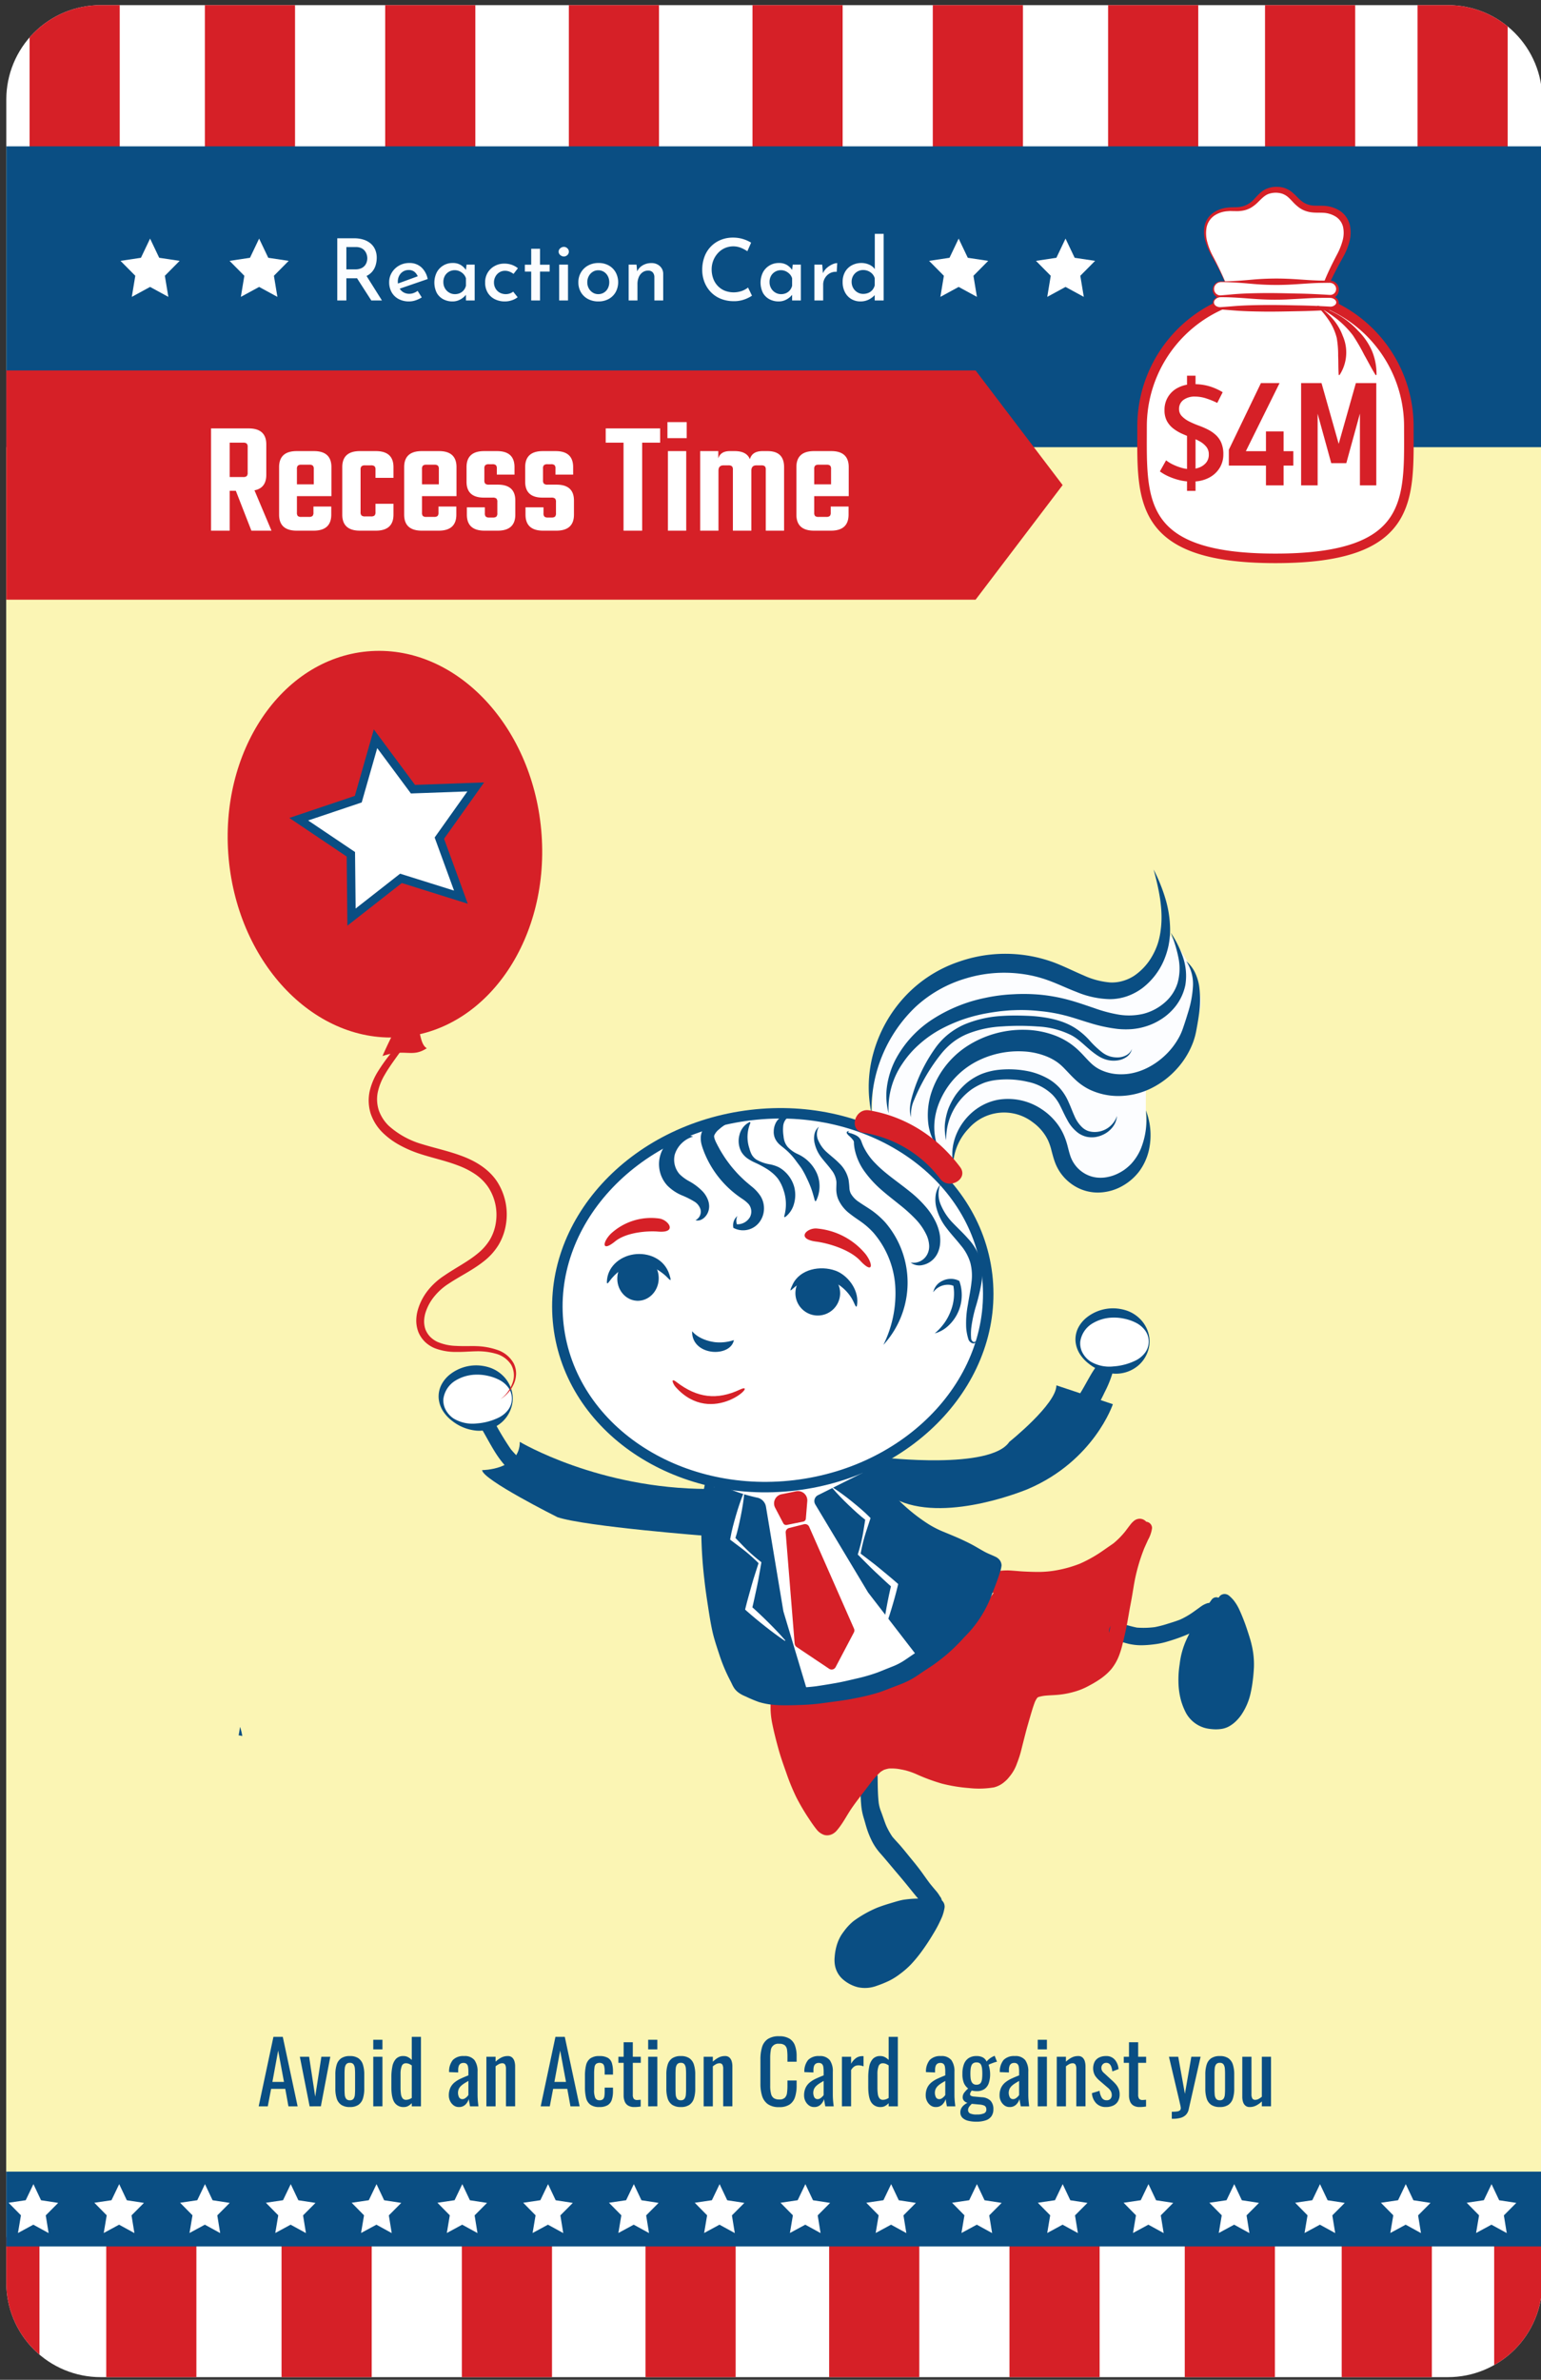 <svg xmlns="http://www.w3.org/2000/svg" xmlns:xlink="http://www.w3.org/1999/xlink" viewBox="0 0 548.821 847.303"><rect x="0" y="0" width="548.821" height="847.303" fill="#333333" stroke="none"/><defs><style>.cls-1{fill:none;}.cls-2{clip-path:url(#clip-path);}.cls-10,.cls-11,.cls-12,.cls-3,.cls-7,.cls-9{fill:#fff;}.cls-3{stroke:#fff;stroke-width:2.571px;}.cls-10,.cls-11,.cls-12,.cls-3{stroke-miterlimit:10;}.cls-4{fill:#fbf5b4;}.cls-14,.cls-5{fill:#d62027;}.cls-13,.cls-6{fill:#0a4e83;}.cls-8{fill:#fcfdff;}.cls-10,.cls-13,.cls-14,.cls-9{fill-rule:evenodd;}.cls-10{stroke:#d62027;stroke-width:3.394px;}.cls-11,.cls-12{stroke:#0a4e83;}.cls-11{stroke-width:3.726px;}.cls-12{stroke-width:2.995px;}</style><clipPath id="clip-path"><path class="cls-1" d="M35.835,1.827H515.686A33.592,33.592,0,0,1,549.278,35.419V812.777a33.589,33.589,0,0,1-33.589,33.589H35.835A33.589,33.589,0,0,1,2.247,812.777V35.415A33.588,33.588,0,0,1,35.835,1.827Z"/></clipPath></defs><title>card_type-card</title><g id="new_safe_zone" data-name="new safe zone"><g class="cls-2"><rect class="cls-3" x="-30.119" y="-31.948" width="606.137" height="904.394"/><rect class="cls-4" x="-30.208" y="53.499" width="606.876" height="719.697"/><rect class="cls-5" x="-18.055" y="796.541" width="32.108" height="75.821"/><rect class="cls-5" x="477.84" y="796.541" width="32.108" height="75.821"/><rect class="cls-5" x="532.146" y="796.541" width="32.108" height="75.821"/><rect class="cls-5" x="37.837" y="796.541" width="32.108" height="75.821"/><rect class="cls-5" x="421.948" y="796.541" width="32.108" height="75.821"/><rect class="cls-5" x="100.27" y="796.541" width="32.108" height="75.821"/><rect class="cls-5" x="359.515" y="796.541" width="32.108" height="75.821"/><rect class="cls-5" x="164.487" y="796.625" width="32.108" height="75.821"/><rect class="cls-5" x="295.298" y="796.625" width="32.108" height="75.821"/><rect class="cls-5" x="229.893" y="796.625" width="32.108" height="75.821"/><rect class="cls-1" x="-18.055" y="796.71" width="528.003" height="75.652"/><rect class="cls-6" x="-28.979" y="773.196" width="605.646" height="26.64"/><polygon class="cls-7" points="103.547 777.647 106.262 783.385 112.363 784.32 107.934 788.769 108.96 795.07 103.508 792.082 98.041 795.041 99.1 788.745 94.695 784.273 100.802 783.37 103.547 777.647"/><polygon class="cls-7" points="134.094 777.647 136.809 783.385 142.911 784.32 138.482 788.769 139.508 795.07 134.056 792.082 128.588 795.041 129.647 788.745 125.242 784.273 131.349 783.37 134.094 777.647"/><polygon class="cls-7" points="42.452 777.647 45.167 783.385 51.269 784.32 46.84 788.769 47.866 795.07 42.414 792.082 36.946 795.041 38.006 788.745 33.6 784.273 39.707 783.37 42.452 777.647"/><polygon class="cls-7" points="73 777.647 75.714 783.385 81.816 784.32 77.387 788.769 78.413 795.07 72.961 792.082 67.493 795.041 68.553 788.745 64.148 784.273 70.254 783.37 73 777.647"/><polygon class="cls-7" points="225.736 777.647 228.451 783.385 234.553 784.32 230.124 788.769 231.15 795.07 225.698 792.082 220.23 795.041 221.289 788.745 216.884 784.273 222.991 783.37 225.736 777.647"/><polygon class="cls-7" points="256.284 777.647 258.998 783.385 265.1 784.32 260.671 788.769 261.697 795.07 256.245 792.082 250.777 795.041 251.837 788.745 247.432 784.273 253.538 783.37 256.284 777.647"/><polygon class="cls-7" points="164.642 777.647 167.356 783.385 173.458 784.32 169.029 788.769 170.055 795.07 164.603 792.082 159.135 795.041 160.195 788.745 155.79 784.273 161.896 783.37 164.642 777.647"/><polygon class="cls-7" points="195.189 777.647 197.904 783.385 204.005 784.32 199.576 788.769 200.602 795.07 195.15 792.082 189.682 795.041 190.742 788.745 186.337 784.273 192.444 783.37 195.189 777.647"/><polygon class="cls-7" points="11.905 777.647 14.62 783.385 20.722 784.32 16.292 788.769 17.318 795.07 11.866 792.082 6.399 795.041 7.458 788.745 3.053 784.273 9.16 783.37 11.905 777.647"/><polygon class="cls-7" points="470.115 777.647 472.829 783.385 478.931 784.32 474.502 788.769 475.528 795.07 470.076 792.082 464.608 795.041 465.668 788.745 461.263 784.273 467.37 783.37 470.115 777.647"/><polygon class="cls-7" points="500.662 777.647 503.377 783.385 509.479 784.32 505.05 788.769 506.075 795.07 500.624 792.082 495.156 795.041 496.215 788.745 491.81 784.273 497.917 783.37 500.662 777.647"/><polygon class="cls-7" points="409.02 777.647 411.735 783.385 417.837 784.32 413.408 788.769 414.434 795.07 408.982 792.082 403.514 795.041 404.573 788.745 400.168 784.273 406.275 783.37 409.02 777.647"/><polygon class="cls-7" points="439.567 777.647 442.282 783.385 448.384 784.32 443.955 788.769 444.981 795.07 439.529 792.082 434.061 795.041 435.121 788.745 430.715 784.273 436.822 783.37 439.567 777.647"/><polygon class="cls-7" points="531.209 777.647 533.924 783.385 540.026 784.32 535.597 788.769 536.623 795.07 531.171 792.082 525.703 795.041 526.763 788.745 522.357 784.273 528.464 783.37 531.209 777.647"/><polygon class="cls-7" points="347.926 777.647 350.64 783.385 356.742 784.32 352.313 788.769 353.339 795.07 347.887 792.082 342.419 795.041 343.479 788.745 339.073 784.273 345.18 783.37 347.926 777.647"/><polygon class="cls-7" points="378.473 777.647 381.187 783.385 387.289 784.32 382.86 788.769 383.886 795.07 378.434 792.082 372.966 795.041 374.026 788.745 369.621 784.273 375.728 783.37 378.473 777.647"/><polygon class="cls-7" points="286.831 777.647 289.546 783.385 295.647 784.32 291.218 788.769 292.244 795.07 286.792 792.082 281.324 795.041 282.384 788.745 277.979 784.273 284.086 783.37 286.831 777.647"/><polygon class="cls-7" points="317.378 777.647 320.093 783.385 326.195 784.32 321.766 788.769 322.792 795.07 317.34 792.082 311.872 795.041 312.931 788.745 308.526 784.273 314.633 783.37 317.378 777.647"/><rect class="cls-5" x="450.537" y="-29.866" width="32.108" height="85.172"/><rect class="cls-5" x="504.843" y="-29.866" width="32.108" height="85.172"/><rect class="cls-5" x="10.534" y="-29.866" width="32.108" height="85.172"/><rect class="cls-5" x="394.645" y="-29.866" width="32.108" height="85.172"/><rect class="cls-5" x="72.967" y="-29.866" width="32.108" height="85.172"/><rect class="cls-5" x="332.212" y="-29.866" width="32.108" height="85.172"/><rect class="cls-5" x="137.184" y="-29.771" width="32.108" height="85.172"/><rect class="cls-5" x="267.995" y="-29.771" width="32.108" height="85.172"/><rect class="cls-5" x="202.59" y="-29.771" width="32.108" height="85.172"/><rect class="cls-1" x="-45.358" y="-29.676" width="528.003" height="84.982"/><rect class="cls-6" x="-28.979" y="52.101" width="604.997" height="107.111"/><polygon class="cls-7" points="53.449 84.953 56.702 91.782 63.977 92.877 58.713 98.193 59.956 105.699 53.449 102.156 46.942 105.699 48.185 98.193 42.921 92.877 50.195 91.782 53.449 84.953"/><polygon class="cls-7" points="92.286 84.953 95.54 91.782 102.814 92.877 97.55 98.193 98.793 105.699 92.286 102.156 85.779 105.699 87.022 98.193 81.758 92.877 89.033 91.782 92.286 84.953"/><polygon class="cls-7" points="341.42 84.953 344.674 91.782 351.949 92.877 346.685 98.193 347.927 105.699 341.42 102.156 334.913 105.699 336.156 98.193 330.892 92.877 338.167 91.782 341.42 84.953"/><polygon class="cls-7" points="379.483 84.953 382.736 91.782 390.011 92.877 384.747 98.193 385.989 105.699 379.483 102.156 372.976 105.699 374.218 98.193 368.954 92.877 376.229 91.782 379.483 84.953"/><path class="cls-8" d="M132.521,96.755a6.303,6.303,0,0,0,1.268-2.337,9.216,9.216,0,0,0,.382-2.612,7.234,7.234,0,0,0-.581-2.978,5.947,5.947,0,0,0-1.649-2.185A7.353,7.353,0,0,0,129.39,85.3a10.855,10.855,0,0,0-3.223-.459h-6.048v22.147h3.238V99.077h3.238c.19,0,.367-.014.55-.021l5.102,7.933h3.788l-5.491-8.733A6.243,6.243,0,0,0,132.521,96.755Zm-9.164-8.797h3.36a4.496,4.496,0,0,1,1.955.382,3.411,3.411,0,0,1,1.268,1.008,4.038,4.038,0,0,1,.672,1.313,4.341,4.341,0,0,1,0,2.597A3.71,3.71,0,0,1,129.94,94.54a3.474,3.474,0,0,1-1.313.978,4.968,4.968,0,0,1-2.062.382h-3.208Z"/><path class="cls-8" d="M150.039,95.152a6.161,6.161,0,0,0-4.261-1.512,7.248,7.248,0,0,0-3.636.916,7.083,7.083,0,0,0-2.581,2.474,6.439,6.439,0,0,0-.962,3.452,7.144,7.144,0,0,0,.856,3.528,6.126,6.126,0,0,0,2.459,2.429,7.749,7.749,0,0,0,3.803.886,7.2,7.2,0,0,0,2.307-.397,10.036,10.036,0,0,0,2.184-1.039l-1.466-2.322a6.186,6.186,0,0,1-1.405.749,4.345,4.345,0,0,1-1.558.29,4.123,4.123,0,0,1-2.093-.535,3.804,3.804,0,0,1-1.318-1.296l9.948-3.423A7.58,7.58,0,0,0,150.039,95.152Zm-7.85,2.994a3.853,3.853,0,0,1,1.359-1.466,3.668,3.668,0,0,1,1.986-.535,3.117,3.117,0,0,1,2.169.718,4.343,4.343,0,0,1,1.075,1.504l-7.056,2.585a5.748,5.748,0,0,1-.037-.652A4.456,4.456,0,0,1,142.189,98.145Z"/><path class="cls-8" d="M165.946,96.105a6.209,6.209,0,0,0-1.733-1.686,5.35,5.35,0,0,0-3.009-.779,6.316,6.316,0,0,0-5.606,3.238,8.25,8.25,0,0,0-.046,7.408,5.763,5.763,0,0,0,2.322,2.261,6.86,6.86,0,0,0,3.269.779,5.573,5.573,0,0,0,1.986-.336,6.332,6.332,0,0,0,1.542-.825,6.657,6.657,0,0,0,1.054-.947c.086-.1.147-.176.214-.259v2.03h3.116V94.22h-2.902Zm-.801,7.234a3.811,3.811,0,0,1-1.344,1.024,4.262,4.262,0,0,1-1.803.366,3.922,3.922,0,0,1-2.046-.565,4.102,4.102,0,0,1-1.496-1.542,4.346,4.346,0,0,1-.55-2.169,4.481,4.481,0,0,1,.519-2.215,3.976,3.976,0,0,1,3.482-2.031,4.139,4.139,0,0,1,1.787.382,4.538,4.538,0,0,1,1.405,1.023,3.661,3.661,0,0,1,.84,1.466v2.658A4.028,4.028,0,0,1,165.145,103.338Z"/><path class="cls-8" d="M177.852,96.969a3.631,3.631,0,0,1,1.955-.55,4.308,4.308,0,0,1,1.787.351,6.686,6.686,0,0,1,1.298.749l1.558-2.016a7.293,7.293,0,0,0-2.107-1.191,7.985,7.985,0,0,0-2.811-.458,6.95,6.95,0,0,0-3.299.825,6.489,6.489,0,0,0-2.505,2.337,6.56,6.56,0,0,0-.947,3.559,6.889,6.889,0,0,0,.886,3.574,6.15,6.15,0,0,0,2.475,2.337,7.797,7.797,0,0,0,3.696.84,7.556,7.556,0,0,0,2.459-.412,6.934,6.934,0,0,0,2.062-1.085l-1.588-1.986a4.448,4.448,0,0,1-1.191.642,4.543,4.543,0,0,1-3.635-.306,3.943,3.943,0,0,1-1.482-1.497,4.21,4.21,0,0,1-.534-2.108,4.305,4.305,0,0,1,.52-2.107A3.971,3.971,0,0,1,177.852,96.969Z"/><polygon class="cls-8" points="192.332 88.569 189.185 88.569 189.185 94.25 186.925 94.25 186.925 96.694 189.185 96.694 189.185 106.989 192.332 106.989 192.332 96.694 195.753 96.694 195.753 94.25 192.332 94.25 192.332 88.569"/><rect class="cls-8" x="199.144" y="94.22" width="3.147" height="12.769"/><path class="cls-8" d="M200.823,87.896a1.971,1.971,0,0,0-1.268.489,1.551,1.551,0,0,0,0,2.444,1.966,1.966,0,0,0,1.268.489,1.795,1.795,0,0,0,1.222-.489,1.633,1.633,0,0,0,0-2.444A1.8,1.8,0,0,0,200.823,87.896Z"/><path class="cls-8" d="M216.846,94.54a7.287,7.287,0,0,0-3.681-.901,7.542,7.542,0,0,0-3.727.901A6.618,6.618,0,0,0,206.902,97a6.735,6.735,0,0,0-.916,3.482,6.86,6.86,0,0,0,.932,3.62,6.344,6.344,0,0,0,2.536,2.383,7.754,7.754,0,0,0,3.65.84,7.434,7.434,0,0,0,3.727-.901,6.338,6.338,0,0,0,2.459-2.459,7.395,7.395,0,0,0,0-6.964A6.374,6.374,0,0,0,216.846,94.54Zm-.352,8.095a3.768,3.768,0,0,1-3.452,2.092,3.558,3.558,0,0,1-1.955-.565,4.086,4.086,0,0,1-1.405-1.512,4.434,4.434,0,0,1-.519-2.168,4.505,4.505,0,0,1,.504-2.123,4.063,4.063,0,0,1,1.39-1.543,3.546,3.546,0,0,1,1.985-.58,3.707,3.707,0,0,1,2.078.58,3.952,3.952,0,0,1,1.375,1.543,4.627,4.627,0,0,1,.489,2.123A4.695,4.695,0,0,1,216.494,102.636Z"/><path class="cls-8" d="M232.012,93.67a5.967,5.967,0,0,0-3.162.825,4.83,4.83,0,0,0-1.927,2.119l-.227-2.394h-2.81v12.768h3.146v-5.804a6.25,6.25,0,0,1,.474-2.52,3.988,3.988,0,0,1,1.329-1.695,3.23,3.23,0,0,1,1.924-.611,2.155,2.155,0,0,1,1.726.626,2.605,2.605,0,0,1,.565,1.665v8.339h3.147v-9.47a3.679,3.679,0,0,0-1.207-2.78A4.261,4.261,0,0,0,232.012,93.67Z"/><path class="cls-8" d="M264.284,103.567a8.883,8.883,0,0,1-6.231-.092,7.312,7.312,0,0,1-2.459-1.71,7.47,7.47,0,0,1-1.588-2.612,9.352,9.352,0,0,1-.55-3.223,8.517,8.517,0,0,1,2.276-5.865,7.37,7.37,0,0,1,2.443-1.741,7.495,7.495,0,0,1,5.819-.046,13.28,13.28,0,0,1,2.169,1.176L267.507,86.4a12.435,12.435,0,0,0-2.81-1.268,11.951,11.951,0,0,0-3.696-.535,11.149,11.149,0,0,0-4.399.856,10.242,10.242,0,0,0-5.728,6.018,13.218,13.218,0,0,0-.779,4.613,11.841,11.841,0,0,0,.764,4.261,10.778,10.778,0,0,0,2.2,3.543,10.222,10.222,0,0,0,3.497,2.429,12.062,12.062,0,0,0,4.659.916,10.564,10.564,0,0,0,2.856-.305,11.852,11.852,0,0,0,2.261-.81,11.416,11.416,0,0,0,1.482-.84l-1.405-2.902A8.116,8.116,0,0,1,264.284,103.567Z"/><path class="cls-8" d="M282.116,96.105a6.221,6.221,0,0,0-1.733-1.686,5.35,5.35,0,0,0-3.009-.779,6.316,6.316,0,0,0-5.606,3.238,8.25,8.25,0,0,0-.046,7.408,5.76,5.76,0,0,0,2.321,2.261,6.86,6.86,0,0,0,3.269.779,5.571,5.571,0,0,0,1.986-.336,6.321,6.321,0,0,0,1.542-.825,6.63,6.63,0,0,0,1.054-.947c.086-.1.147-.176.214-.259v2.03h3.116V94.22h-2.902Zm-.801,7.234a3.816,3.816,0,0,1-1.344,1.024,4.263,4.263,0,0,1-1.803.366,3.922,3.922,0,0,1-2.047-.565,4.109,4.109,0,0,1-1.497-1.542,4.346,4.346,0,0,1-.55-2.169,4.481,4.481,0,0,1,.519-2.215,3.978,3.978,0,0,1,3.482-2.031,4.14,4.14,0,0,1,1.787.382,4.546,4.546,0,0,1,1.405,1.023,3.654,3.654,0,0,1,.84,1.466v2.658A4.027,4.027,0,0,1,281.315,103.338Z"/><path class="cls-8" d="M294.481,95.381a5.34,5.34,0,0,0-1.395,1.901l-.255-3.062h-2.78v12.768h3.116V101.307a4.489,4.489,0,0,1,.61-2.261,4.633,4.633,0,0,1,1.696-1.71,4.298,4.298,0,0,1,2.52-.55l.184-3.116a4.523,4.523,0,0,0-1.726.443A7.599,7.599,0,0,0,294.481,95.381Z"/><path class="cls-8" d="M311.557,83.253v12.56a4.754,4.754,0,0,0-1.971-1.578,6.689,6.689,0,0,0-2.765-.596,7.188,7.188,0,0,0-3.421.81,6.006,6.006,0,0,0-2.413,2.321,7.098,7.098,0,0,0-.886,3.65,7.683,7.683,0,0,0,.825,3.62,5.988,5.988,0,0,0,2.261,2.428,6.202,6.202,0,0,0,3.238.856,6.517,6.517,0,0,0,3.116-.733,8.047,8.047,0,0,0,1.986-1.512v1.909h3.177V83.253ZM309.296,104.27a4.759,4.759,0,0,1-1.894.367,3.916,3.916,0,0,1-2.046-.565,4.103,4.103,0,0,1-1.497-1.542,4.35,4.35,0,0,1-.55-2.169,4.223,4.223,0,0,1,.55-2.184,4.134,4.134,0,0,1,1.481-1.482,3.981,3.981,0,0,1,2.062-.55,4.522,4.522,0,0,1,1.864.382,4.248,4.248,0,0,1,1.436,1.024,3.736,3.736,0,0,1,.825,1.497v2.566a4.207,4.207,0,0,1-.81,1.604A3.691,3.691,0,0,1,309.296,104.27Z"/><polygon class="cls-5" points="347.451 213.519 -30.801 213.519 -61.806 172.707 -30.801 131.896 347.451 131.896 378.455 172.707 347.451 213.519"/><path class="cls-9" d="M439.96,111.619c-.238-2.535-2.403-9.936-8.23-20.504s-1.141-17.01,7.761-16.631,7.748-6.924,14.993-6.924,6.091,7.303,14.993,6.924,13.588,6.062,7.761,16.631-7.991,17.969-8.229,20.504C466.894,134.089,442.075,134.089,439.96,111.619Z"/><path class="cls-5" d="M439.96,111.619a28.159,28.159,0,0,0-1.361-5.299c-.589-1.729-1.259-3.43-1.978-5.109a104.685,104.685,0,0,0-4.922-9.781,25.634,25.634,0,0,1-2.248-5.046,12.233,12.233,0,0,1-.511-5.565,7.713,7.713,0,0,1,2.911-4.874,10.727,10.727,0,0,1,5.345-2.016,8.968,8.968,0,0,1,1.423-.103l1.382-.039a10.489,10.489,0,0,0,2.542-.308,8.391,8.391,0,0,0,4.185-2.664c1.199-1.242,2.509-2.905,4.523-3.667a8.843,8.843,0,0,1,3.011-.62c.507-.033,1.016.026,1.524.042a11.669,11.669,0,0,1,1.533.318,8.783,8.783,0,0,1,2.769,1.48,27.985,27.985,0,0,1,2.087,1.97,13.537,13.537,0,0,0,1.901,1.635,7.159,7.159,0,0,0,2.122.958c1.549.446,3.114.26,5.201.341a11.713,11.713,0,0,1,5.793,1.787,8.505,8.505,0,0,1,3.56,5.152,12.674,12.674,0,0,1-.208,6.019,23.438,23.438,0,0,1-2.221,5.322c-.884,1.596-1.763,3.169-2.58,4.788a90.335,90.335,0,0,0-4.443,9.88,31.93,31.93,0,0,0-1.494,5.11c-.137.84-.254,1.833-.433,2.732a25.552,25.552,0,0,1-.7,2.724,18.003,18.003,0,0,1-6.158,9.23,12.883,12.883,0,0,1-10.596,2.364,14.197,14.197,0,0,1-8.67-6.397A23.398,23.398,0,0,1,439.96,111.619Zm0,0a23.347,23.347,0,0,0,3.374,10.311,13.8,13.8,0,0,0,8.663,6.101,12.147,12.147,0,0,0,10.026-2.648,16.967,16.967,0,0,0,5.426-8.955,24.016,24.016,0,0,0,.552-2.61c.136-.9.195-1.728.308-2.698a33.215,33.215,0,0,1,1.336-5.469A82.87,82.87,0,0,1,473.78,95.365c.787-1.666,1.649-3.309,2.494-4.932a23.268,23.268,0,0,0,1.899-4.809,10.25,10.25,0,0,0,.156-4.819,5.993,5.993,0,0,0-2.538-3.626,9.23,9.23,0,0,0-4.565-1.418c-1.547-.097-3.701.119-5.69-.475a8.982,8.982,0,0,1-2.82-1.342,15.802,15.802,0,0,1-2.205-1.984c-.635-.677-1.232-1.308-1.846-1.844a6.555,6.555,0,0,0-2.006-1.145,7.76,7.76,0,0,0-4.697.02c-1.5.471-2.65,1.744-4.004,3.055a12.484,12.484,0,0,1-2.29,1.815,7.517,7.517,0,0,1-1.351.656,7.896,7.896,0,0,1-1.429.426,11.914,11.914,0,0,1-2.896.23l-1.359-.02a7.952,7.952,0,0,0-1.31.038,9.598,9.598,0,0,0-4.856,1.584,6.784,6.784,0,0,0-2.744,4.196,11.564,11.564,0,0,0,.268,5.264,22.823,22.823,0,0,0,2.019,5.026c1.717,3.232,3.296,6.537,4.701,9.914.704,1.687,1.36,3.395,1.935,5.131A28.163,28.163,0,0,1,439.96,111.619Z"/><path class="cls-10" d="M454.246,104.494a47.33,47.33,0,0,1,47.505,47.154c0,26.042,2.155,47.153-47.505,47.153S406.742,177.69,406.742,151.648A47.33,47.33,0,0,1,454.246,104.494Z"/><path class="cls-9" d="M434.844,100.314h38.805a2.706,2.706,0,0,1,2.698,2.698h0a2.706,2.706,0,0,1-2.698,2.699H434.844a2.706,2.706,0,0,1-2.698-2.699h0A2.706,2.706,0,0,1,434.844,100.314Z"/><path class="cls-5" d="M434.844,100.186c3.94.033,7.878-.342,11.818-.684a95.424,95.424,0,0,1,11.818-.248c3.939.157,7.879.568,11.818.647.985.007,1.97.039,2.955.025a3.691,3.691,0,0,1,1.606.234,3.312,3.312,0,0,1,1.329,1.032,3.253,3.253,0,0,1,.342,3.302,3.345,3.345,0,0,1-2.883,1.912c-3.939.247-7.879.443-11.818.5-3.94.088-7.879.195-11.818.16-3.939-.056-7.878-.132-11.818-.52l-2.955-.256a7.799,7.799,0,0,1-.804-.093,3.265,3.265,0,0,1-.823-.288,3.161,3.161,0,0,1-1.24-1.13,3.015,3.015,0,0,1-.092-3.088A2.909,2.909,0,0,1,434.844,100.186Zm0,.255a2.538,2.538,0,0,0-2.229,1.426,2.353,2.353,0,0,0,.321,2.509,2.323,2.323,0,0,0,1.033.701,2.29,2.29,0,0,0,.598.095c.183.003.413-.022.672-.044l2.955-.256c3.94-.389,7.879-.464,11.818-.52,3.94-.035,7.879.072,11.818.16,3.939.057,7.879.253,11.818.5a2.095,2.095,0,0,0,1.91-1.022,2.12,2.12,0,0,0-.071-2.294,2.201,2.201,0,0,0-.943-.798,2.88,2.88,0,0,0-1.29-.197c-.985-.014-1.97.018-2.955.025-3.939.079-7.879.49-11.818.647a95.424,95.424,0,0,1-11.818-.249C442.723,100.783,438.784,100.408,434.844,100.441Z"/><path class="cls-9" d="M434.844,105.71h38.805c1.484,0,2.698.913,2.698,2.03h0c0,1.116-1.214,2.03-2.698,2.03H434.844c-1.484,0-2.698-.914-2.698-2.03h0C432.146,106.623,433.36,105.71,434.844,105.71Z"/><path class="cls-5" d="M434.844,105.599c3.855.033,7.71-.307,11.566-.583a101.472,101.472,0,0,1,11.565-.226l5.783.304c1.928.114,3.855.221,5.783.257.964.006,1.928.034,2.892.022.492,0,.941-.018,1.468-.003a3.765,3.765,0,0,1,1.539.417,2.562,2.562,0,0,1,1.17,1.204,2.043,2.043,0,0,1-.07,1.784,3.407,3.407,0,0,1-2.891,1.6c-3.855.214-7.71.384-11.565.434-3.856.076-7.71.169-11.565.139-3.856-.049-7.71-.114-11.566-.451l-2.892-.222c-.493-.041-.939-.065-1.471-.121a3.602,3.602,0,0,1-1.5-.526,2.557,2.557,0,0,1-1.032-1.21,1.784,1.784,0,0,1,.166-1.558A3.029,3.029,0,0,1,434.844,105.599Zm0,.221a2.709,2.709,0,0,0-2.337,1.202,1.392,1.392,0,0,0-.036,1.226,1.832,1.832,0,0,0,.913.855,2.864,2.864,0,0,0,1.255.266l1.42-.103,2.892-.222c3.855-.337,7.71-.402,11.566-.451,3.855-.03,7.71.063,11.565.139,3.855.05,7.71.22,11.565.434a2.369,2.369,0,0,0,2.066-.864,1.135,1.135,0,0,0,.132-1,1.782,1.782,0,0,0-.775-.861,2.699,2.699,0,0,0-1.216-.375c-.437-.02-.951-.013-1.423-.02-.964-.012-1.928.016-2.892.022-1.928.036-3.855.143-5.783.257l-5.783.304a101.472,101.472,0,0,1-11.565-.226C442.554,106.128,438.699,105.787,434.844,105.82Z"/><path class="cls-5" d="M469.304,108.871a27.407,27.407,0,0,1,5.274,4.588,19.47,19.47,0,0,1,3.657,6.171,14.675,14.675,0,0,1-1.189,13.937l-.273-.074c-.174-2.411-.091-4.623-.197-6.792a34.724,34.724,0,0,0-.504-6.406,19.899,19.899,0,0,0-2.623-5.984,30.232,30.232,0,0,0-4.325-5.221Z"/><path class="cls-5" d="M469.274,108.837a38.102,38.102,0,0,1,7.745,3.49,30.145,30.145,0,0,1,6.694,5.467,23.229,23.229,0,0,1,4.928,7.191,21.406,21.406,0,0,1,1.594,8.504l-.299.078c-1.548-2.473-2.749-4.916-4.088-7.253a66.961,66.961,0,0,0-4.033-6.932,32.356,32.356,0,0,0-5.676-5.784,42.422,42.422,0,0,0-6.984-4.477Z"/><polygon class="cls-5" points="457.152 153.595 450.863 153.595 450.863 160.634 443.708 160.634 455.71 136.4 449.074 136.4 437.649 160.115 437.649 165.769 450.863 165.769 450.863 172.809 457.152 172.809 457.152 165.769 460.614 165.769 460.614 160.634 457.152 160.634 457.152 153.595"/><polygon class="cls-5" points="482.887 136.4 476.771 158.037 470.654 136.4 463.384 136.4 463.384 172.809 469.27 172.809 469.27 147.306 474.116 164.904 479.483 164.904 484.329 147.247 484.329 172.809 490.157 172.809 490.157 136.4 482.887 136.4"/><path class="cls-5" d="M434.957,157.651a8.099,8.099,0,0,0-1.977-2.801,12.646,12.646,0,0,0-2.778-1.907,27.825,27.825,0,0,0-3.083-1.342,31.734,31.734,0,0,1-3.484-1.483,9.584,9.584,0,0,1-2.683-1.907,3.556,3.556,0,0,1-1.036-2.542,3.913,3.913,0,0,1,1.554-3.272,6.68,6.68,0,0,1,4.19-1.2,12.781,12.781,0,0,1,4.002.683,28.848,28.848,0,0,1,3.86,1.577l1.93-3.813a20.675,20.675,0,0,0-4.52-2.048,18.654,18.654,0,0,0-5.145-.81v-3.023H422.75v3.208a10.99,10.99,0,0,0-3.117,1.025,8.681,8.681,0,0,0-4.896,8.05,7.934,7.934,0,0,0,.871,3.884,8.465,8.465,0,0,0,2.283,2.66,15.489,15.489,0,0,0,3.084,1.836c.604.272,1.194.522,1.775.758v11.78a11.902,11.902,0,0,1-1.822-.368,20.007,20.007,0,0,1-3.037-1.13,13.038,13.038,0,0,1-2.589-1.577l-2.213,3.955a17.133,17.133,0,0,0,3.225,1.836,22.89,22.89,0,0,0,3.837,1.295,17.252,17.252,0,0,0,2.599.416v3.376h3.037v-3.358a12.201,12.201,0,0,0,4.674-1.258,9.609,9.609,0,0,0,3.884-3.507,9.14,9.14,0,0,0,1.342-4.873A10.301,10.301,0,0,0,434.957,157.651Zm-5.461,7.156a5.972,5.972,0,0,1-2.519,1.695,9.281,9.281,0,0,1-1.19.333V156.387q.796.36,1.52.769a7.99,7.99,0,0,1,2.307,1.907,4.172,4.172,0,0,1,.894,2.707A4.436,4.436,0,0,1,429.496,164.806Z"/><path class="cls-7" d="M94.84,169.035v-10.79q0-5.712-6.29-5.712H75.164v36.409H81.8V174.747h2.193l5.539,14.194h7.155L90.628,174.575Q94.839,173.767,94.84,169.035Zm-6.635-.75a1.675,1.675,0,0,1-.347,1.241,1.907,1.907,0,0,1-1.27.317H81.8V157.61H86.589a1.91,1.91,0,0,1,1.27.317,1.679,1.679,0,0,1,.347,1.241Z"/><path class="cls-7" d="M111.804,160.611h-6.116q-6.29,0-6.289,5.712v16.906q0,5.712,6.289,5.712h6.001q6.288,0,6.289-5.712v-2.885h-6.347v2.135a1.674,1.674,0,0,1-.347,1.241,1.907,1.907,0,0,1-1.269.317h-2.654a1.893,1.893,0,0,1-1.298-.317,1.781,1.781,0,0,1-.317-1.241v-5.828h12.29V166.323Q118.035,160.611,111.804,160.611Zm-.058,11.829h-6.001v-5.424a1.676,1.676,0,0,1,.347-1.241,1.908,1.908,0,0,1,1.269-.317h2.77a1.912,1.912,0,0,1,1.27.317,1.679,1.679,0,0,1,.346,1.241Z"/><path class="cls-7" d="M133.845,160.611H128.19q-6.29,0-6.289,5.712v16.906q0,5.712,6.289,5.712h5.655q6.289,0,6.29-5.712v-3.866H133.73v2.942a1.678,1.678,0,0,1-.346,1.241,1.906,1.906,0,0,1-1.27.317h-2.077a1.902,1.902,0,0,1-1.27-.317,1.677,1.677,0,0,1-.346-1.241v-15.06a1.681,1.681,0,0,1,.346-1.241,1.908,1.908,0,0,1,1.27-.317h2.077a1.912,1.912,0,0,1,1.27.317,1.681,1.681,0,0,1,.346,1.241v2.885h6.405v-3.808Q140.135,160.611,133.845,160.611Z"/><path class="cls-7" d="M156.348,160.611h-6.116q-6.29,0-6.289,5.712v16.906q0,5.712,6.289,5.712h6.001q6.289,0,6.289-5.712v-2.885h-6.347v2.135a1.674,1.674,0,0,1-.347,1.241,1.907,1.907,0,0,1-1.269.317h-2.654a1.893,1.893,0,0,1-1.298-.317,1.781,1.781,0,0,1-.317-1.241v-5.828h12.29V166.323Q162.579,160.611,156.348,160.611Zm-.058,11.829h-6.001v-5.424a1.676,1.676,0,0,1,.347-1.241,1.908,1.908,0,0,1,1.269-.317h2.769a1.912,1.912,0,0,1,1.27.317,1.678,1.678,0,0,1,.346,1.241Z"/><path class="cls-7" d="M177.293,172.555h-3.116a2.02,2.02,0,0,1-1.327-.317,1.678,1.678,0,0,1-.346-1.241v-4.154a1.68,1.68,0,0,1,.346-1.241,2.026,2.026,0,0,1,1.327-.317h1.154a1.912,1.912,0,0,1,1.27.317,1.68,1.68,0,0,1,.346,1.241v2.135h6.29v-2.654q0-5.712-6.232-5.712h-4.558q-6.29,0-6.29,5.712v5.193q0,5.656,6.174,5.655h3.116a2.024,2.024,0,0,1,1.327.317,1.678,1.678,0,0,1,.346,1.241V182.71a1.674,1.674,0,0,1-.346,1.24,2.019,2.019,0,0,1-1.327.317h-1.154a1.905,1.905,0,0,1-1.27-.317,1.675,1.675,0,0,1-.346-1.24v-2.078h-6.405v2.597q0,5.712,6.29,5.712h4.674q6.289,0,6.289-5.712v-5.02Q183.524,172.555,177.293,172.555Z"/><path class="cls-7" d="M198.18,172.555h-3.116a2.019,2.019,0,0,1-1.327-.317,1.678,1.678,0,0,1-.346-1.241v-4.154a1.68,1.68,0,0,1,.346-1.241,2.025,2.025,0,0,1,1.327-.317h1.154a1.912,1.912,0,0,1,1.269.317,1.678,1.678,0,0,1,.346,1.241v2.135h6.29v-2.654q0-5.712-6.232-5.712h-4.558q-6.29,0-6.29,5.712v5.193q0,5.656,6.174,5.655h3.116a2.026,2.026,0,0,1,1.327.317,1.681,1.681,0,0,1,.346,1.241V182.71a1.677,1.677,0,0,1-.346,1.24,2.02,2.02,0,0,1-1.327.317H195.18a1.906,1.906,0,0,1-1.27-.317,1.677,1.677,0,0,1-.346-1.24v-2.078h-6.405v2.597q0,5.712,6.29,5.712h4.674q6.289,0,6.29-5.712v-5.02Q204.412,172.555,198.18,172.555Z"/><polygon class="cls-7" points="215.721 157.61 222.068 157.61 222.068 188.942 228.703 188.942 228.703 157.61 235.108 157.61 235.108 152.533 215.721 152.533 215.721 157.61"/><rect class="cls-7" x="237.877" y="160.611" width="6.52" height="28.331"/><rect class="cls-7" x="237.704" y="150.283" width="6.866" height="5.712"/><path class="cls-7" d="M273.362,160.611h-1.789q-3.694,0-4.5,2.885-1.155-2.885-5.424-2.885h-1.731q-3.289,0-4.097,2.597v-2.597H249.36v28.331h6.519V167.593q0-1.904,1.789-1.904h1.731a1.912,1.912,0,0,1,1.27.317,1.679,1.679,0,0,1,.346,1.241v21.695h6.578V167.593q0-1.904,1.788-1.904h1.732a1.913,1.913,0,0,1,1.27.317,1.681,1.681,0,0,1,.346,1.241v21.695h6.521V166.323Q279.248,160.611,273.362,160.611Z"/><path class="cls-7" d="M302.271,176.652V166.323q0-5.712-6.232-5.712h-6.116q-6.289,0-6.29,5.712v16.906q0,5.712,6.29,5.712h6.001q6.288,0,6.29-5.712v-2.885h-6.348v2.135a1.678,1.678,0,0,1-.346,1.241,1.91,1.91,0,0,1-1.27.317h-2.654a1.895,1.895,0,0,1-1.298-.317,1.784,1.784,0,0,1-.317-1.241v-5.828Zm-12.29-9.636a1.681,1.681,0,0,1,.346-1.241,1.91,1.91,0,0,1,1.27-.317h2.769a1.91,1.91,0,0,1,1.27.317,1.681,1.681,0,0,1,.346,1.241v5.424h-6Z"/><path class="cls-7" d="M252.181,520.067s26.822,6.705,56.996-3.353c0,0,0,26.822,43.585,40.232,0,0-16.764,60.349-90.523,43.585h0S248.829,550.241,252.181,520.067Z"/><ellipse class="cls-11" cx="275.23" cy="462.929" rx="76.861" ry="66.38" transform="translate(-53.08 36.001) rotate(-6.827)"/><path class="cls-5" d="M277.327,603.473s51.967,3.764,78.788-39.822c0,0,30.174,6.705,46.938-16.764L399.7,567.005l-3.353,16.764s0,16.764-26.822,16.764L362.82,610.59l-6.705,20.116-13.411,3.353-16.764-6.705H315.883l-6.705,6.705-10.058,6.705-3.353,10.058-10.058-13.411-6.705-16.764Z"/><path class="cls-6" d="M171.717,523.419s13.411,0,13.411-10.058c0,0,27.955,16.764,67.054,16.764h0s-3.353,13.411,0,16.764c0,0-43.585-3.353-53.643-6.705C198.538,540.183,171.717,526.772,171.717,523.419Z"/><path class="cls-6" d="M314.44,518.927s38.322,4.493,45.028-5.566c0,0,16.764-13.411,16.764-20.116l20.116,6.705s-6.705,20.116-30.174,30.174c0,0-28.024,11.904-45.863,4.276h0l-7.78-4.276S309.645,521.14,314.44,518.927Z"/><path class="cls-6" d="M257.847,529.352a61.267,61.267,0,0,0,11.661,3.837,3.97,3.97,0,0,1,3.277,3.211l6.177,37.064a3.944,3.944,0,0,0,.112.483l8.147,27.157a3.924,3.924,0,0,1-4.595,4.974c-8.862-2.029-23.74-7.187-23.74-18.959l-5.79-34.555a3.923,3.923,0,0,1-.052-.515l-.647-18.94A3.925,3.925,0,0,1,257.847,529.352Z"/><path class="cls-6" d="M291.322,532.347l17.855-8.928,13.117,17.32,17.058,9.501,13.411,6.705-6.705,20.116-18.105,14.283-18.775-24.341-18.816-31.359A2.341,2.341,0,0,1,291.322,532.347Z"/><path class="cls-7" d="M265.08,531.577c-.12,1.408-.306,2.8-.53,4.182-.219,1.384-.463,2.761-.747,4.129-.264,1.373-.586,2.731-.892,4.093-.326,1.357-.688,2.706-1.119,4.037l-.264-.848c1.525,1.541,2.984,3.157,4.542,4.661.782.748,1.579,1.48,2.402,2.182.816.71,1.649,1.401,2.508,2.062l.198.152-.057.3c-.52,2.747-.911,5.526-1.506,8.254-.609,2.725-1.143,5.468-1.823,8.176l-.358-1.15c1.095.939,2.127,1.948,3.193,2.92,1.041,1,2.091,1.99,3.108,3.016q1.541,1.523,3.034,3.101,1.496,1.574,2.922,3.227l-.144.163q-1.812-1.217-3.557-2.51t-3.445-2.637c-1.142-.886-2.251-1.809-3.37-2.721-1.094-.94-2.221-1.843-3.285-2.817l-.521-.477.163-.673c.659-2.713,1.463-5.39,2.192-8.085.743-2.692,1.69-5.334,2.508-8.007l.141.452c-.76-.773-1.547-1.516-2.351-2.241-.796-.733-1.619-1.435-2.456-2.121-1.682-1.364-3.462-2.617-5.176-3.945l-.362-.281.098-.568c.238-1.379.545-2.741.889-4.094.363-1.348.71-2.7,1.115-4.038.386-1.343.81-2.675,1.26-4.002.446-1.328.928-2.646,1.478-3.948Z"/><path class="cls-7" d="M296.553,529.594c1.195.754,2.344,1.561,3.469,2.396,1.127.831,2.237,1.683,3.321,2.564,1.097.866,2.154,1.778,3.223,2.676,1.055.915,2.085,1.857,3.068,2.852l.405.41-.137.437c-.648,2.069-1.393,4.114-1.994,6.195-.295,1.042-.569,2.088-.804,3.144-.245,1.054-.466,2.113-.648,3.182l-.143-.452c2.199,1.726,4.486,3.353,6.634,5.138,2.138,1.796,4.328,3.533,6.418,5.383l.519.459-.155.69c-.317,1.407-.726,2.792-1.086,4.189-.397,1.388-.78,2.779-1.21,4.159q-.625,2.075-1.32,4.132-.691,2.059-1.484,4.092l-.212-.051q.228-2.171.554-4.318t.718-4.278c.249-1.424.545-2.836.828-4.252.319-1.407.59-2.825.952-4.221l.363,1.149c-2.105-1.834-4.111-3.78-6.168-5.668-2.047-1.899-3.957-3.956-5.953-5.913l-.219-.214.076-.238c.327-1.034.616-2.077.88-3.126.275-1.046.51-2.102.725-3.163.418-2.125.692-4.284,1.063-6.42l.268.847c-1.114-.846-2.182-1.746-3.225-2.674-1.029-.943-2.069-1.874-3.07-2.849-1.014-.96-2.002-1.951-2.972-2.961-.973-1.007-1.922-2.042-2.825-3.13Z"/><path class="cls-8" d="M310.854,397.693s-3.353-46.938,26.822-50.291c0,0,23.469-10.058,53.643,3.353,0,0,23.469,3.353,23.469-20.116,0,0,20.116,23.469,10.058,33.527h0s-13.411,26.822-16.764,20.116v13.411s3.353,26.822-20.116,23.469l-10.058-6.705-3.353-13.411-6.705-3.353-10.058-3.353-10.058,3.353s-13.411,13.411-6.705,16.764"/><path class="cls-1" d="M254.798,397.868c-.859-1.613-3.353-.353-4.39,1.152a18.47,18.47,0,0,0,1.444,22.155c1.585,1.76,3.525,3.214,4.849,5.178s1.897,4.725.519,6.652-5.077,1.768-5.626-.537"/><path class="cls-6" d="M339.479,414.185c-1.963-9.578,5.213-20.718,16.104-22.646a21.521,21.521,0,0,1,15.469,3.426,22.146,22.146,0,0,1,5.861,5.671,20.141,20.141,0,0,1,2.026,3.637,24.733,24.733,0,0,1,1.278,3.78c.314,1.193.578,2.294.902,3.27a11.568,11.568,0,0,0,1.186,2.599,11.43,11.43,0,0,0,4.038,3.925,10.961,10.961,0,0,0,5.456,1.476,11.963,11.963,0,0,0,2.958-.315,13.986,13.986,0,0,0,2.913-.956,17.159,17.159,0,0,0,2.723-1.537,18.195,18.195,0,0,0,2.396-2.057,18.592,18.592,0,0,0,3.518-5.46,27.698,27.698,0,0,0,1.797-13.661,24.427,24.427,0,0,1,.976,14.583,20.262,20.262,0,0,1-3.282,7.038,19.353,19.353,0,0,1-5.999,5.26,17.938,17.938,0,0,1-7.847,2.349,15.837,15.837,0,0,1-8.305-1.762,16.827,16.827,0,0,1-6.307-5.737,17.249,17.249,0,0,1-1.833-3.867c-.435-1.286-.739-2.504-1.039-3.615a18.907,18.907,0,0,0-.974-3.002,9.979,9.979,0,0,0-.641-1.338,12.691,12.691,0,0,0-.774-1.28,17.292,17.292,0,0,0-4.225-4.364,16.799,16.799,0,0,0-22.878,2.209A19.835,19.835,0,0,0,339.479,414.185Z"/><path class="cls-6" d="M334.24,408.971a18.389,18.389,0,0,1-3.678-9.354,26.052,26.052,0,0,1,1.058-10.345,31.487,31.487,0,0,1,12.704-16.727,36.592,36.592,0,0,1,20.579-5.893,32.044,32.044,0,0,1,10.929,2.071,25.821,25.821,0,0,1,5.134,2.688,25.447,25.447,0,0,1,2.338,1.819c.726.641,1.383,1.293,1.994,1.921,1.208,1.27,2.239,2.442,3.242,3.38a13.02,13.02,0,0,0,3.053,2.196,16.623,16.623,0,0,0,7.625,1.761c5.434.071,10.948-2.395,15.281-6.322a25.904,25.904,0,0,0,5.421-6.868,19.66,19.66,0,0,0,.934-1.977c.145-.335.259-.678.387-1.019l.392-1.154c.524-1.537,1.008-3.068,1.467-4.598a37.362,37.362,0,0,0,1.756-9.27,14.8,14.8,0,0,0-2.374-9.063,12.733,12.733,0,0,1,3.08,3.979,17.725,17.725,0,0,1,1.524,4.933,36.443,36.443,0,0,1-.109,10.234c-.215,1.676-.514,3.326-.813,4.96l-.232,1.223c-.102.445-.194.895-.319,1.334a24.696,24.696,0,0,1-.844,2.6,29.366,29.366,0,0,1-5.742,9.18,30.331,30.331,0,0,1-8.715,6.656,26.49,26.49,0,0,1-10.92,2.882,23.853,23.853,0,0,1-11.407-2.291,20.707,20.707,0,0,1-4.951-3.443c-1.399-1.292-2.541-2.578-3.603-3.668-.525-.552-1.029-1.057-1.526-1.505a17.39,17.39,0,0,0-1.524-1.211,18.915,18.915,0,0,0-3.533-1.899,25.491,25.491,0,0,0-8.235-1.825,32.463,32.463,0,0,0-16.997,3.662A28.57,28.57,0,0,0,335.33,390.719C332.621,396.158,331.684,402.815,334.24,408.971Z"/><path class="cls-6" d="M410.858,309.591a60.577,60.577,0,0,1,4.144,10.198,39.342,39.342,0,0,1,1.728,11.112,28.839,28.839,0,0,1-.563,5.765,28.012,28.012,0,0,1-1.808,5.613,24.768,24.768,0,0,1-7.38,9.424,20.575,20.575,0,0,1-5.522,2.983,18.894,18.894,0,0,1-6.268,1.054,32.389,32.389,0,0,1-11.688-2.525c-3.543-1.351-6.816-2.948-10.024-4.111a44.453,44.453,0,0,0-9.798-2.382,47.066,47.066,0,0,0-20.088,1.758,45.05,45.05,0,0,0-17.562,10.054,50.715,50.715,0,0,0-15.633,37.972,45.143,45.143,0,0,1,.781-22.026,48.534,48.534,0,0,1,11.111-19.676,46.66,46.66,0,0,1,19.306-12.427A50.046,50.046,0,0,1,364.54,340.01a50.153,50.153,0,0,1,11.308,2.854c3.589,1.416,6.839,3.051,10.041,4.407a28.156,28.156,0,0,0,9.39,2.518,13.755,13.755,0,0,0,4.469-.495,15.08,15.08,0,0,0,4.18-1.879,20.928,20.928,0,0,0,6.486-7.122,23.849,23.849,0,0,0,2-4.574,27.32,27.32,0,0,0,1.014-5.003C414.291,323.812,412.764,316.603,410.858,309.591Z"/><path class="cls-6" d="M316.485,396.381a24.168,24.168,0,0,1-.577-9.667,29.989,29.989,0,0,1,3.008-9.422,38.619,38.619,0,0,1,13.478-14.561,54.574,54.574,0,0,1,18.462-7.439,60.402,60.402,0,0,1,9.877-1.286,65.093,65.093,0,0,1,9.972.174,61.246,61.246,0,0,1,9.847,1.817c3.229.875,6.27,1.958,9.236,2.957a50.03,50.03,0,0,0,8.766,2.314,22.603,22.603,0,0,0,8.531-.281,18.494,18.494,0,0,0,7.549-3.887,15.098,15.098,0,0,0,4.741-7.046,18.998,18.998,0,0,0,.341-8.94,45.806,45.806,0,0,0-2.768-9.053,36.884,36.884,0,0,1,4.334,8.658,20.487,20.487,0,0,1,.878,9.989,18.264,18.264,0,0,1-4.896,9.159,20.046,20.046,0,0,1-4.112,3.275,21.631,21.631,0,0,1-4.8,2.21,23.246,23.246,0,0,1-5.193,1.054,28.69,28.69,0,0,1-5.224-.074,55.031,55.031,0,0,1-9.81-2.122c-3.113-.919-6.083-1.983-9.027-2.713a56.727,56.727,0,0,0-8.961-1.526,59.351,59.351,0,0,0-9.129-.289c-1.526.034-3.045.199-4.564.336-1.513.198-3.025.398-4.527.668a57.106,57.106,0,0,0-8.853,2.243,55.933,55.933,0,0,0-8.316,3.668,40.195,40.195,0,0,0-7.394,5.256,34.741,34.741,0,0,0-5.976,6.865A28.158,28.158,0,0,0,316.485,396.381Z"/><path class="cls-5" d="M307.385,403.278a42.784,42.784,0,0,1,27.428,16.397c3.147,4.193,10.309.088,7.119-4.161-7.971-10.62-19.176-17.954-32.355-20.186-5.19-.879-7.42,7.065-2.192,7.95Z"/><path class="cls-6" d="M336.985,406.013a19.206,19.206,0,0,1-.482-5.582,22.906,22.906,0,0,1,1.217-5.579,25.203,25.203,0,0,1,2.705-5.112,23.846,23.846,0,0,1,4-4.278,21.221,21.221,0,0,1,5.102-3.053,23.502,23.502,0,0,1,5.762-1.462,34.622,34.622,0,0,1,11.598.604,24.862,24.862,0,0,1,5.579,2.074,17.401,17.401,0,0,1,4.867,3.662,18.616,18.616,0,0,1,3.227,5.092c.808,1.747,1.413,3.471,2.143,5.054a11.803,11.803,0,0,0,2.804,4.035,6.394,6.394,0,0,0,1.984,1.197,7.505,7.505,0,0,0,2.373.371,8.351,8.351,0,0,0,7.938-5.712,7.533,7.533,0,0,1-.743,2.711,8.367,8.367,0,0,1-1.75,2.297,8.843,8.843,0,0,1-2.432,1.651,9.837,9.837,0,0,1-2.873.877,9.184,9.184,0,0,1-3.099-.138,8.722,8.722,0,0,1-2.892-1.323,13.674,13.674,0,0,1-3.894-4.633c-.96-1.691-1.701-3.402-2.5-4.969a15.167,15.167,0,0,0-2.842-4.078,17.65,17.65,0,0,0-8.759-4.548,32.445,32.445,0,0,0-10.355-.727,20.149,20.149,0,0,0-4.975,1.006,22.151,22.151,0,0,0-4.513,2.318A21.711,21.711,0,0,0,336.985,406.013Z"/><path class="cls-6" d="M324.506,397.793a9.085,9.085,0,0,1-.428-3.252,17.371,17.371,0,0,1,.524-3.274,54.952,54.952,0,0,1,2.046-6.244A56.023,56.023,0,0,1,332.934,373.4a24.512,24.512,0,0,1,4.635-5.037,26.164,26.164,0,0,1,5.889-3.609,40.5,40.5,0,0,1,13.151-3.018c2.221-.15,4.433-.178,6.631-.142,2.195.046,4.397.113,6.618.366,4.4.518,8.985,1.512,12.936,3.999a25.465,25.465,0,0,1,5.176,4.397,33.478,33.478,0,0,0,4.557,4.324,8.75,8.75,0,0,0,2.619,1.391,9.116,9.116,0,0,0,2.984.415,6.45,6.45,0,0,0,2.939-.754,4.537,4.537,0,0,0,2.093-2.277,4.823,4.823,0,0,1-1.784,2.748,7.174,7.174,0,0,1-3.136,1.311,9.507,9.507,0,0,1-3.445-.041,10.41,10.41,0,0,1-3.26-1.253c-3.984-2.369-6.641-5.978-10.202-7.744a29.821,29.821,0,0,0-11.808-3.001,87.185,87.185,0,0,0-12.645-.023,38.314,38.314,0,0,0-12.043,2.54,22.788,22.788,0,0,0-5.252,2.929,25.277,25.277,0,0,0-4.356,4.246,65.425,65.425,0,0,0-6.929,10.617,63.853,63.853,0,0,0-2.722,5.8A12.015,12.015,0,0,0,324.506,397.793Z"/><path class="cls-6" d="M265.802,398.026a17.284,17.284,0,0,0-6.97,2.104,14.946,14.946,0,0,0-2.765,1.98,5.64,5.64,0,0,0-1.694,2.146,1.682,1.682,0,0,0,.006.741,6.334,6.334,0,0,0,.378,1.135c.182.44.445.956.72,1.485.266.524.552,1.037.829,1.553.574,1.023,1.203,2.01,1.84,2.989.652.969,1.352,1.904,2.063,2.827.723.915,1.496,1.788,2.277,2.652.791.856,1.632,1.663,2.481,2.463.873.805,1.714,1.485,2.752,2.355a14.277,14.277,0,0,1,3.119,3.379,8.103,8.103,0,0,1,1.029,2.461,8.425,8.425,0,0,1,.2,2.589,8.091,8.091,0,0,1-1.893,4.615,7.278,7.278,0,0,1-8.514,1.899l-.494-.241-.039-.305a4.324,4.324,0,0,1,1.476-3.887,4.026,4.026,0,0,0,.057,3.457l-.532-.546a5.155,5.155,0,0,0,4.991-2.587,4.228,4.228,0,0,0-.496-4.565,12.033,12.033,0,0,0-2.275-1.891,37.955,37.955,0,0,1-3.177-2.355,35.616,35.616,0,0,1-9.793-12.85c-.269-.622-.549-1.238-.772-1.879-.232-.626-.473-1.269-.683-2.031a9.044,9.044,0,0,1-.352-2.567,6.017,6.017,0,0,1,.781-2.924,7.322,7.322,0,0,1,1.745-1.976,13.034,13.034,0,0,1,1.837-1.208,14.56,14.56,0,0,1,3.932-1.512A13.492,13.492,0,0,1,265.802,398.026Z"/><path class="cls-6" d="M246.857,404.675a9.661,9.661,0,0,0-6.521,6.337,7.777,7.777,0,0,0,1.697,7.048,15.547,15.547,0,0,0,3.532,2.573,19.665,19.665,0,0,1,4.778,3.672,9.154,9.154,0,0,1,1.796,2.94,6.815,6.815,0,0,1,.401,1.77,5.439,5.439,0,0,1-.146,1.839,5.314,5.314,0,0,1-1.772,2.853,3.983,3.983,0,0,1-1.432.756,2.911,2.911,0,0,1-1.499-.018,3.378,3.378,0,0,0,1.79-3.85,4.962,4.962,0,0,0-2.319-2.857,29.808,29.808,0,0,0-4.244-2.118,16.028,16.028,0,0,1-5.259-3.525,11.266,11.266,0,0,1-1.563-13.024C238.405,405.073,243.238,403.291,246.857,404.675Z"/><path class="cls-6" d="M302.472,402.722a2.313,2.313,0,0,0-.395.325.223.223,0,0,0-.077.146c.027.014.045-.031.073-.013a8.37,8.37,0,0,0,.854.294,10.1,10.1,0,0,1,2.077.829,3.767,3.767,0,0,1,1.809,2.2c.229.594.433,1.18.707,1.741a22.262,22.262,0,0,0,4.32,6.037c3.512,3.647,7.906,6.477,12.305,10.047a40.681,40.681,0,0,1,6.206,6.123,24.848,24.848,0,0,1,2.491,3.807,17.736,17.736,0,0,1,1.673,4.383,12.92,12.92,0,0,1,.22,4.849,9.895,9.895,0,0,1-.686,2.398,7.692,7.692,0,0,1-1.363,2.141,7.582,7.582,0,0,1-4.099,2.376,5.094,5.094,0,0,1-4.262-.888,5.547,5.547,0,0,0,6.031-3.161,6.226,6.226,0,0,0,.541-3.13,10.387,10.387,0,0,0-.803-3.244,20.936,20.936,0,0,0-4.006-5.908,54.546,54.546,0,0,0-5.693-5.139c-2.06-1.672-4.221-3.323-6.373-5.195a38.731,38.731,0,0,1-5.919-6.372,20.687,20.687,0,0,1-3.703-8.151,16.627,16.627,0,0,1-.283-2.236,1.441,1.441,0,0,0-.383-1.165,9.903,9.903,0,0,0-1.35-1.415,3.534,3.534,0,0,1-.785-.916.508.508,0,0,1,.026-.497.622.622,0,0,1,.3-.193A2.075,2.075,0,0,1,302.472,402.722Z"/><path class="cls-6" d="M332.37,460.095a5.72,5.72,0,0,1,3.208-4.032,6.596,6.596,0,0,1,2.717-.725,6.218,6.218,0,0,1,2.911.518l.448.202.193.576a14.911,14.911,0,0,1-4.213,15.492,11.379,11.379,0,0,1-4.733,2.619,20.428,20.428,0,0,0,3.468-3.76,18.966,18.966,0,0,0,2.269-4.317,16.799,16.799,0,0,0,.815-9.367l.641.777a4.812,4.812,0,0,0-1.839-.62,6.561,6.561,0,0,0-2.103.124A6.4,6.4,0,0,0,332.37,460.095Z"/><path class="cls-6" d="M267.28,399.739a12.73,12.73,0,0,0-.385,9.148,9.903,9.903,0,0,0,.797,2.146,5.3,5.3,0,0,0,1.661,1.808,13.982,13.982,0,0,0,4.985,1.738,13.1,13.1,0,0,1,2.773.893,9.88,9.88,0,0,1,2.525,1.792,11.514,11.514,0,0,1,3.199,5.241,11.361,11.361,0,0,1-.043,6.051,8.725,8.725,0,0,1-3.24,4.828l-.3-.221a15.361,15.361,0,0,0-.231-9.522,14.289,14.289,0,0,0-1.978-3.995,13.951,13.951,0,0,0-1.537-1.651,18.335,18.335,0,0,0-1.974-1.542,34.915,34.915,0,0,0-4.78-2.571,17.265,17.265,0,0,1-2.556-1.439,8.095,8.095,0,0,1-2.138-2.286,8.188,8.188,0,0,1-.695-6.083,6.83,6.83,0,0,1,3.659-4.603Z"/><path class="cls-6" d="M280.717,397.728a4.445,4.445,0,0,0-1.789,3.235,14.379,14.379,0,0,0,.124,3.556,7.411,7.411,0,0,0,.382,1.895,6.208,6.208,0,0,0,1.064,1.897,10.9,10.9,0,0,0,3.663,2.608,13.648,13.648,0,0,1,6.83,6.996,11.599,11.599,0,0,1-.39,9.72l-.369-.053c-.428-1.57-.799-2.968-1.277-4.302a38.871,38.871,0,0,0-1.611-3.774,30.871,30.871,0,0,0-1.903-3.542c-.375-.563-.791-1.094-1.225-1.675-.44-.566-.869-1.196-1.349-1.794a21.741,21.741,0,0,0-3.22-3.337c-.592-.515-1.25-.993-1.89-1.556a6.614,6.614,0,0,1-1.667-2.144,5.666,5.666,0,0,1-.526-2.694,6.794,6.794,0,0,1,.607-2.705,5.084,5.084,0,0,1,1.831-2.186,3.335,3.335,0,0,1,2.653-.512Z"/><path class="cls-6" d="M291.661,401.154a5.31,5.31,0,0,0-.132,5.099,11.816,11.816,0,0,0,3.072,4.109c1.34,1.201,2.848,2.341,4.281,3.802a11.545,11.545,0,0,1,3.315,5.796,30.394,30.394,0,0,1,.317,3.051,4.931,4.931,0,0,0,.479,1.904,8.845,8.845,0,0,0,2.94,3.058c1.364.973,2.966,1.898,4.644,3.067a30.733,30.733,0,0,1,4.645,4.122,32.84,32.84,0,0,1-.614,43.683,41.293,41.293,0,0,0,4.221-21.155,32.432,32.432,0,0,0-7.76-18.79,26.441,26.441,0,0,0-3.716-3.39c-1.356-1.041-3-2.024-4.622-3.328a12.964,12.964,0,0,1-4.282-5.401,9.612,9.612,0,0,1-.604-3.586c.012-1.054.083-1.905.024-2.568a8.089,8.089,0,0,0-1.766-4.086c-1.012-1.393-2.302-2.77-3.508-4.328a13.043,13.043,0,0,1-2.546-5.535,7.507,7.507,0,0,1,.062-3.049A4.659,4.659,0,0,1,291.661,401.154Z"/><path class="cls-6" d="M334.866,421.751a9.591,9.591,0,0,0,.293,7.429,20.507,20.507,0,0,0,4.151,6.193c1.771,1.853,3.723,3.646,5.553,5.734a18.921,18.921,0,0,1,4.307,7.497,19.851,19.851,0,0,1,.296,8.624,69.859,69.859,0,0,1-1.906,7.87,47.161,47.161,0,0,0-1.631,7.563,19.652,19.652,0,0,0-.067,3.795,1.533,1.533,0,0,0,.766,1.298c.431.158,1.317-.179,1.129-.887a.775.775,0,0,1-.15.992,1.429,1.429,0,0,1-1.056.453,2.222,2.222,0,0,1-1.682-1.573,17.931,17.931,0,0,1-.769-4.108,35.301,35.301,0,0,1,.621-8.157c.416-2.65.974-5.214,1.243-7.718a18.274,18.274,0,0,0-.381-7.148,17.104,17.104,0,0,0-3.432-6.249c-1.561-1.992-3.405-3.918-5.055-6.119a19.499,19.499,0,0,1-3.678-7.528A11.735,11.735,0,0,1,333.24,425.5,7.694,7.694,0,0,1,334.866,421.751Z"/><path class="cls-6" d="M306.364,632.655c.042,3.236.057,6.465.325,9.69a21.821,21.821,0,0,0,.85,4.679c.464,1.503.846,3.028,1.341,4.52a31.852,31.852,0,0,0,1.827,4.297,20.761,20.761,0,0,0,2.983,4.226c2.107,2.406,4.127,4.883,6.208,7.315,1.899,2.217,3.723,4.498,5.562,6.763.816,1.008,1.658,1.982,2.504,2.961.408.468.812.936,1.235,1.39a6.586,6.586,0,0,0,1.65,1.409,3.049,3.049,0,0,0,4.131-1.083,4.295,4.295,0,0,0,.457-1.768,2.542,2.542,0,0,0-.648-1.813,13.473,13.473,0,0,0-1.659-2.28c-.673-.797-1.35-1.594-2-2.413-.953-1.27-1.864-2.569-2.792-3.859-1.171-1.627-2.436-3.199-3.712-4.743-1.239-1.507-2.451-3.036-3.716-4.524-1.007-1.186-2.116-2.288-3.107-3.488a25.506,25.506,0,0,1-2.275-4.13c-.552-1.389-1.006-2.809-1.525-4.213-.223-.604-.465-1.197-.646-1.817a14.943,14.943,0,0,1-.404-1.862c-.348-3.076-.349-6.162-.389-9.255a3.1,3.1,0,0,0-6.201,0Z"/><path class="cls-6" d="M429.888,570.85a8.481,8.481,0,0,0-1.703.808c-.408.257-.789.555-1.182.835-.733.529-1.462,1.057-2.198,1.575a28.194,28.194,0,0,1-4.541,2.591c-1.421.55-2.872,1-4.329,1.449a38.903,38.903,0,0,1-4.679,1.216,31.375,31.375,0,0,1-6.344.168,46.123,46.123,0,0,1-6.005-1.671,3.131,3.131,0,0,0-1.662,6.038c1.571.51,3.138,1.027,4.743,1.42a20.036,20.036,0,0,0,4.973.495,38.312,38.312,0,0,0,4.158-.336,26.953,26.953,0,0,0,4.792-1.023,63.574,63.574,0,0,0,8.432-3.108,27.151,27.151,0,0,0,3.648-2.201c1.292-.888,2.572-1.798,3.799-2.772a5.545,5.545,0,0,0,.819-.808,2.795,2.795,0,0,0,.434-3.387,2.926,2.926,0,0,0-2.423-1.411,2.204,2.204,0,0,0-.734.123Z"/><path class="cls-5" d="M406.47,542.452a4.029,4.029,0,0,0-.755,1.083c-.163.37-.307.746-.456,1.121-.515,1.166-1.107,2.296-1.659,3.445a45.459,45.459,0,0,0-1.854,4.46,69.292,69.292,0,0,0-2.519,8.735c-.616,2.832-1.163,5.68-1.801,8.508-.593,2.621-1.091,5.26-1.654,7.889a57.522,57.522,0,0,1-2.61,9.339,19.346,19.346,0,0,1-1.726,3.215,14.392,14.392,0,0,1-1.775,1.693,19.741,19.741,0,0,1-2.74,1.614c-1.176.591-2.332,1.227-3.527,1.779a32.293,32.293,0,0,1-6.729,1.841c-1.345.155-2.703.193-4.048.372a18.138,18.138,0,0,0-5.079,1.272c-3.006,1.345-4.32,4.551-5.328,7.466-.974,2.813-1.843,5.672-2.685,8.523-.82,2.764-1.495,5.578-2.39,8.315q-.4,1.233-.881,2.432a16.236,16.236,0,0,1-1.307,2.389,15.065,15.065,0,0,1-1.475,1.536,7.666,7.666,0,0,1-.671.404c-.245.072-.49.132-.74.183a27.202,27.202,0,0,1-3.925.09c-1.429-.069-2.855-.252-4.273-.435a38.919,38.919,0,0,1-5.42-1.155c-1.828-.542-3.612-1.19-5.376-1.905-1.204-.523-2.4-1.064-3.608-1.578a3.59,3.59,0,0,0-.856-.36l-.003-.001a25.061,25.061,0,0,0-4.298-1.442,36.701,36.701,0,0,0-5.136-.68,15.082,15.082,0,0,0-4.864.483,13.198,13.198,0,0,0-4.588,2.201,21.96,21.96,0,0,0-3.595,3.512c-2.134,2.549-4.075,5.264-6.088,7.911a59.182,59.182,0,0,0-3.757,5.4c-.633,1.063-1.24,2.153-1.89,3.214-1.272-1.731-2.488-3.52-3.615-5.34a57.007,57.007,0,0,1-3.816-7.259c-1.52-3.676-2.973-7.392-4.193-11.177-.604-1.877-1.114-3.784-1.624-5.687a51.757,51.757,0,0,1-1.213-5.478,46.667,46.667,0,0,1-.037-6.376,2.686,2.686,0,0,0-2.674-2.674,2.714,2.714,0,0,0-2.677,2.674c-.083,1.722-.132,3.433-.075,5.155a30.228,30.228,0,0,0,.676,5.007c.593,2.881,1.337,5.744,2.119,8.58.793,2.881,1.805,5.698,2.802,8.515a77.03,77.03,0,0,0,3.576,8.708,75.914,75.914,0,0,0,4.434,7.522c.861,1.318,1.744,2.613,2.73,3.844a6.326,6.326,0,0,0,.642.71,5.737,5.737,0,0,0,2.134,1.28,4.086,4.086,0,0,0,3.115-.461,5.348,5.348,0,0,0,1.514-1.344c2.017-2.375,3.399-5.215,5.154-7.771,1.737-2.526,3.674-4.925,5.517-7.372q.541-.713,1.083-1.422a29.584,29.584,0,0,1,3.621-4.056,11.816,11.816,0,0,1,1.254-.764,11.637,11.637,0,0,1,1.772-.464,17.32,17.32,0,0,1,3.188.128c.966.151,1.917.337,2.869.57a26.541,26.541,0,0,1,3.461,1.209l.355.149q.092.039.185.078-.213-.09-.428-.179a67.208,67.208,0,0,0,9.233,3.421,55.913,55.913,0,0,0,9.554,1.567,32.424,32.424,0,0,0,8.988-.234,9.13,9.13,0,0,0,3.874-2.088A9.399,9.399,0,0,0,359.35,632.77a15.114,15.114,0,0,0,2.881-5.038,37.819,37.819,0,0,0,1.624-5.196c.476-1.877.944-3.75,1.431-5.623.491-1.888,1.046-3.757,1.586-5.63.517-1.784,1.042-3.572,1.7-5.309a10.046,10.046,0,0,1,.733-1.338c.089-.1.18-.197.276-.291.068-.04.137-.078.206-.114a13.624,13.624,0,0,1,2.135-.464c1.609-.179,3.221-.203,4.829-.339a31.152,31.152,0,0,0,5.914-1.114,24.066,24.066,0,0,0,5.332-2.217,37.197,37.197,0,0,0,4.298-2.62c.114-.089.227-.176.341-.263-.055.042-.109.085-.163.127q.084-.065.167-.13c.089-.069.178-.137.267-.206l.015-.012q-.139.106-.278.214a19.587,19.587,0,0,0,3.151-2.94,17.836,17.836,0,0,0,2.813-4.973,31.409,31.409,0,0,0,1.152-3.81q.51-2.005.955-4.022c.578-2.583,1.024-5.185,1.473-7.79.245-1.439.54-2.862.797-4.297.265-1.462.495-2.927.744-4.388a64.503,64.503,0,0,1,3.778-13.707c.445-1.016.908-2.023,1.361-3.034a11.684,11.684,0,0,0,1.431-4.207,2.274,2.274,0,0,0-2.328-2.241,1.985,1.985,0,0,0-1.501.656Zm-29.006,54.616c-.194.026-.387.051-.58.077.054-.007.108-.014.161-.02-.073.01-.147.019-.221.028q-.306.04-.613.081c.192-.026.385-.052.576-.077l-.061.007c.244-.033.491-.063.738-.097Zm-97.636,12.696c.01.07.02.139.029.209-.01-.069-.02-.139-.029-.209Zm63.396,19.875c.083.01.166.021.249.032-.083-.011-.166-.021-.249-.032Zm-56.202,3.263q.061.144.12.29l-.12-.29Zm89.764-35.744.037-.004.06-.008-.097.012Zm16.134-.165q.081-.062.163-.124c-.055.041-.11.083-.163.124Z"/><path class="cls-5" d="M403.671,541.657a7.236,7.236,0,0,0-1.073,1.155c-.622.788-1.22,1.597-1.823,2.399a29.747,29.747,0,0,1-4.177,4.255c-.74.533-1.5,1.038-2.247,1.559-.997.695-1.982,1.394-2.998,2.058a48.212,48.212,0,0,1-6.603,3.586l-.18.077a43.969,43.969,0,0,1-9.859,2.592,38.553,38.553,0,0,1-4.342.331c-1.907.019-3.814-.053-5.717-.147-1.847-.094-3.686-.313-5.529-.389a25.436,25.436,0,0,0-6.597.797,3.671,3.671,0,0,0,1.952,7.077c.729-.166,1.454-.32,2.184-.459a27.249,27.249,0,0,1,4.398.051c1.877.14,3.757.261,5.638.333,1.722.068,3.444.121,5.166.03,1.926-.102,3.844-.332,5.755-.615a49.239,49.239,0,0,0,10.075-2.496,39.381,39.381,0,0,0,9.845-5.404c1.303-.974,2.628-1.952,3.863-3.014a28.158,28.158,0,0,0,2.753-2.866,24.316,24.316,0,0,0,3.051-4.248,15.263,15.263,0,0,0,1.696-3.618,3.174,3.174,0,0,0-1.439-3.534,3.083,3.083,0,0,0-1.579-.427,3.321,3.321,0,0,0-2.213.917Zm-18.764,14.95c-.06.025-.12.05-.18.075l.012-.005c.056-.023.112-.047.169-.07Zm-.208.086-.004.002-.055.023.06-.025Zm-.44.186q-.142.061-.285.121c.095-.04.19-.081.285-.121Z"/><path class="cls-6" d="M330.849,679.904s-7.5-3.789-19.378,2.657-10.427,14.094-8.245,19.52,16.821,0,21.48-7.32A48.46,48.46,0,0,0,330.849,679.904Z"/><path class="cls-6" d="M434.958,567.857s-12.062,12.224-12.062,25.509,2.908,19.893,10.247,19.52,10.32-11.278,10.899-21.26S434.958,567.857,434.958,567.857Z"/><path class="cls-6" d="M308.582,521.983a2.715,2.715,0,0,0-1.26,1.885,2.007,2.007,0,0,0,.093.986c.217.599.481,1.176.74,1.756.5,1.264.953,2.543,1.488,3.795a15.091,15.091,0,0,0,1.982,3.252,47.116,47.116,0,0,0,3.153,3.723c1.024,1.088,2.145,2.092,3.263,3.082a82.024,82.024,0,0,0,7.22,5.649c1.204.846,2.454,1.62,3.731,2.353a36.658,36.658,0,0,0,3.974,1.883q-.085-.035-.171-.07.3.126.601.252l.093.039-.052-.022c1.415.587,2.837,1.154,4.251,1.741a59.263,59.263,0,0,1,6.783,3.315c1.273.751,2.526,1.533,3.848,2.194.669.335,1.356.63,2.049.912-.254.58-.501,1.163-.746,1.748-.979,2.289-1.978,4.564-3.116,6.781a48.1,48.1,0,0,1-4.015,6.509c-1.788,2.185-3.818,4.168-5.811,6.16a74.515,74.515,0,0,1-6.474,5.705c-1.802,1.347-3.69,2.548-5.553,3.811-.986.672-1.964,1.36-2.968,2.005a23.865,23.865,0,0,1-3.091,1.62c-.847.346-1.698.682-2.55,1.02-1.201.476-2.387.982-3.595,1.431a61.332,61.332,0,0,1-7.454,2.145c-2.349.544-4.686,1.118-7.062,1.544-2.443.438-4.894.833-7.348,1.199-2.625.324-5.26.487-7.904.576a60.668,60.668,0,0,1-8.332-.123,19.891,19.891,0,0,1-3.827-.949c-1.164-.432-2.319-.899-3.468-1.369a9.882,9.882,0,0,1-1.106-.584q-.084-.081-.164-.166c-.568-.891-1-1.872-1.477-2.806-.556-1.091-1.077-2.191-1.571-3.307-.898-2.22-1.667-4.483-2.421-6.756a73.761,73.761,0,0,1-2.077-7.266c-.574-2.587-1.001-5.204-1.439-7.813-.392-2.339-.758-4.681-1.083-7.032-1.231-9.858-2.045-19.876-1.032-29.795a12.546,12.546,0,0,0-.889-5.347c-.358-.893-.781-1.552-1.199-1.667-1.125-.31-.646-1.403-.929-.24-.382,1.582-.748,3.168-1.024,4.773-.283,1.624-.457,3.255-.582,4.894-.234,3.002-.279,6.023-.302,9.033a158.588,158.588,0,0,0,1.125,18.202c.333,3.104.797,6.193,1.273,9.278.446,2.923.899,5.842,1.529,8.731.63,2.885,1.601,5.706,2.515,8.511a58.914,58.914,0,0,0,3.508,8.486c.298.589.6,1.178.895,1.767a11.224,11.224,0,0,0,.948,1.737,6.799,6.799,0,0,0,1.601,1.571c.283.204.578.385.88.563.547.313,1.144.551,1.722.812a46.673,46.673,0,0,0,4.509,1.888,25.38,25.38,0,0,0,4.921.974,39.368,39.368,0,0,0,4.218.189c1.352.015,2.708-.011,4.06-.049,2.737-.076,5.468-.204,8.187-.533,1.291-.161,2.579-.34,3.866-.515,2.988-.39,5.963-.771,8.917-1.384a78.346,78.346,0,0,0,8.41-2.039c1.458-.472,2.877-1.042,4.305-1.593,1.299-.502,2.613-.982,3.909-1.499a29.146,29.146,0,0,0,4.683-2.345c1.242-.782,2.436-1.643,3.663-2.447,1.231-.808,2.474-1.597,3.667-2.466,1.367-.997,2.708-2.043,4.007-3.127a67.783,67.783,0,0,0,6.348-6.239,41.395,41.395,0,0,0,9.943-15.536c1.001-2.53,2.017-5.079,2.791-7.689a10.254,10.254,0,0,0,.536-2.303,3.259,3.259,0,0,0-1.023-2.338,4.329,4.329,0,0,0-1.31-.857c-1.159-.552-2.364-.986-3.5-1.59-1.318-.699-2.587-1.484-3.89-2.217-1.208-.68-2.455-1.292-3.708-1.884-2.539-1.212-5.159-2.248-7.754-3.329a35.12,35.12,0,0,1-4.587-2.362c-1.565-.974-3.066-2.041-4.539-3.15a65.286,65.286,0,0,1-10.566-10.148,19.028,19.028,0,0,1-1.832-3.302,10.463,10.463,0,0,0-2.322-3.829,2.766,2.766,0,0,0-1.835-.737,2.445,2.445,0,0,0-1.243.341Zm26.532,23.024.148.063c-.05-.021-.1-.042-.148-.063Zm2.633,7.302q.183.076.365.152-.183-.075-.365-.152Z"/><path class="cls-6" d="M390.367,486.527c-.453.736-.956,1.439-1.405,2.175-.415.676-.805,1.363-1.197,2.05-.846,1.48-1.654,2.983-2.526,4.452a87.06,87.06,0,0,1-5.494,8.05,66.633,66.633,0,0,1-5.446,6.107,71.328,71.328,0,0,1-6.138,5.184c-.993.756-1.986,1.514-3.031,2.199-1.144.755-2.326,1.439-3.527,2.099-2.002,1.104-4.079,2.095-6.172,3.016a45.917,45.917,0,0,1-5.164,1.693,54.393,54.393,0,0,1-5.824,1.096,63.821,63.821,0,0,1-10.523.15c-1.737-.083-3.467-.204-5.2-.329-1.73-.123-3.459-.234-5.186-.434-3.134-.506-6.204-1.3-9.282-2.081a3.402,3.402,0,0,0-1.809,6.56,101.335,101.335,0,0,0,11.638,2.5c1.801.242,3.61.408,5.419.604,1.752.189,3.505.37,5.264.498,1.877.136,3.757.245,5.638.268a39.947,39.947,0,0,0,5.207-.321,46.744,46.744,0,0,0,11.208-2.386,74.151,74.151,0,0,0,10.683-5.049,45.736,45.736,0,0,0,4.637-3.183c1.609-1.216,3.202-2.454,4.766-3.731a52.231,52.231,0,0,0,7.171-7.243,67.546,67.546,0,0,0,6.397-9.112c1.11-1.915,2.103-3.89,3.055-5.884a38.488,38.488,0,0,0,2.651-6.499,3.222,3.222,0,0,0-1.462-3.591,3.09,3.09,0,0,0-1.567-.426,3.308,3.308,0,0,0-2.784,1.567Z"/><path class="cls-6" d="M253.787,533.091c-.061,0-.119-.029-.18-.023a19.907,19.907,0,0,0-2.753.438c-.804.189-1.605.389-2.409.593-1.355.347-2.717.636-4.099.847a90.438,90.438,0,0,1-14.129.399c-4.99-.188-9.99-.582-14.949-1.178A49.751,49.751,0,0,1,204.12,531.14c-2.645-1.157-5.259-2.395-7.781-3.797a68.365,68.365,0,0,1-7.103-4.406,47.108,47.108,0,0,1-7.257-6.891,103.269,103.269,0,0,1-5.654-9.296,2.571,2.571,0,0,0-2.228-1.262,2.523,2.523,0,0,0-1.28.345,2.591,2.591,0,0,0-.918,3.508c1.586,2.745,3.063,5.582,4.781,8.247a36.443,36.443,0,0,0,3.191,4.218,44.749,44.749,0,0,0,3.198,3.187,53.002,53.002,0,0,0,7.356,5.774,82.766,82.766,0,0,0,7.979,4.551,60.467,60.467,0,0,0,8.912,3.742c1.424.446,2.859.85,4.316,1.156,1.726.362,3.467.608,5.211.831,3.032.389,6.064.698,9.116.895,2.84.185,5.695.344,8.542.306q2.56-.034,5.117-.181a60.284,60.284,0,0,0,5.993-.702,32.793,32.793,0,0,0,4.535-1.099c.789-.245,1.575-.506,2.357-.77.188-.063.376-.131.564-.197C253.221,537.219,253.595,535.168,253.787,533.091Z"/><path class="cls-6" d="M203.598,530.927l.191.079c-.064-.026-.128-.052-.191-.079Z"/><path class="cls-6" d="M332.242,675.596c-1.624.151-3.255.31-4.887.381a36.381,36.381,0,0,0-5.838.461c-1.635.332-3.252.861-4.853,1.337q-2.09.623-4.128,1.393a41.328,41.328,0,0,0-8.583,4.837,19.564,19.564,0,0,0-3.289,3.486c-.374.494-.729.997-1.072,1.514a15.383,15.383,0,0,0-1.36,2.889,19.021,19.021,0,0,0-.963,4.853,10.651,10.651,0,0,0,.132,3.172,8.707,8.707,0,0,0,3.07,5.049,13.083,13.083,0,0,0,4.936,2.538,11.918,11.918,0,0,0,6.858-.48,39.078,39.078,0,0,0,4.46-1.817,23.482,23.482,0,0,0,3.841-2.424,29.966,29.966,0,0,0,4.014-3.527,50.052,50.052,0,0,0,3.297-3.962,79.185,79.185,0,0,0,4.615-6.971A41.321,41.321,0,0,0,334.5,684.67c.411-.861.835-1.729,1.171-2.624a15.01,15.01,0,0,0,.646-2.398,3.021,3.021,0,0,0-1.39-3.414,2.983,2.983,0,0,0-1.647-.4,1.788,1.788,0,0,0-.889-.245c-.049,0-.099.002-.149.007Zm-3.35,4.666c-.16.283-.316.569-.475.852-.646,1.14-1.318,2.262-2.043,3.353-1.415,2.137-2.842,4.271-4.38,6.324a37.003,37.003,0,0,1-5.229,5.405c-.824.615-1.662,1.201-2.535,1.752a20.045,20.045,0,0,1-2.64,1.345,20.398,20.398,0,0,1-3.483,1.142c-.253.012-.504.014-.758.006a11.193,11.193,0,0,1-1.281-.353,11.726,11.726,0,0,1-1.265-.733c-.144-.132-.282-.266-.416-.408-.082-.129-.161-.259-.235-.393-.051-.167-.095-.334-.135-.505a15.06,15.06,0,0,1,.088-2.406,15.655,15.655,0,0,1,.695-2.738,18.317,18.317,0,0,1,1.56-2.556,18.829,18.829,0,0,1,2.327-2.395c1.238-.927,2.527-1.796,3.816-2.653a25.57,25.57,0,0,1,4.105-2.103,36.631,36.631,0,0,1,7.809-2.583c1.491-.128,2.983-.238,4.475-.353Zm-4.003.281c-.062.009-.123.018-.184.026.061-.009.122-.018.184-.026Z"/><path class="cls-6" d="M434.958,567.857a2.397,2.397,0,0,0-.933,1.026,2.048,2.048,0,0,0-1.389-.116,2.177,2.177,0,0,0-1.212.929c-.876,1.216-1.748,2.436-2.651,3.629-.827,1.091-1.684,2.167-2.417,3.323a67.313,67.313,0,0,0-3.863,7.254,28.815,28.815,0,0,0-2.353,8.565,34.987,34.987,0,0,0-.325,8.542,26.224,26.224,0,0,0,.831,4.543,24.012,24.012,0,0,0,1.76,4.369,11.14,11.14,0,0,0,3.743,3.976,11.35,11.35,0,0,0,3.029,1.348,14.507,14.507,0,0,0,2.485.404,13.743,13.743,0,0,0,1.627.064,13.38,13.38,0,0,0,1.907-.17,8.22,8.22,0,0,0,2.428-.831,11.797,11.797,0,0,0,2.859-2.201,15.32,15.32,0,0,0,1.65-2.017,22.288,22.288,0,0,0,3.338-8.002,44.821,44.821,0,0,0,.752-4.637c.177-1.386.279-2.779.355-4.173a29.797,29.797,0,0,0-.838-8.172c-.295-1.303-.71-2.594-1.118-3.867-.427-1.325-.861-2.647-1.348-3.954-.548-1.462-1.129-2.908-1.779-4.327a16.538,16.538,0,0,0-2.198-3.663,13.678,13.678,0,0,0-1.454-1.469,2.559,2.559,0,0,0-1.717-.693,2.304,2.304,0,0,0-1.168.319Zm-3.414,8.663c1.005-1.54,2.104-3.022,3.183-4.511.102.136.205.272.309.406a24.159,24.159,0,0,1,2.496,4.539c.817,2.011,1.528,4.052,2.183,6.121a42.012,42.012,0,0,1,1.489,6.107,29.947,29.947,0,0,1,.135,3.481,36.594,36.594,0,0,1-.329,3.742,37.144,37.144,0,0,1-.713,3.841,31.835,31.835,0,0,1-1.25,3.903,21.179,21.179,0,0,1-1.564,2.732,14.741,14.741,0,0,1-1.761,1.795,8.722,8.722,0,0,1-.911.542c-.146.048-.292.091-.442.128a13.221,13.221,0,0,1-2.014-.097,10.111,10.111,0,0,1-1.822-.483c-.289-.155-.563-.318-.832-.498a11.386,11.386,0,0,1-1.075-1.064,15.265,15.265,0,0,1-1.045-1.949,27.121,27.121,0,0,1-1.403-5.282,44.615,44.615,0,0,1,.131-9.674,28.171,28.171,0,0,1,1.118-4.675c.521-1.538,1.13-3.049,1.74-4.555a29.631,29.631,0,0,1,2.376-4.55Zm1.022,32.762.409.054c-.137-.018-.273-.036-.409-.054Z"/><ellipse class="cls-7" cx="169.78" cy="497.937" rx="12.694" ry="10.155"/><path class="cls-6" d="M182.629,497.937a11.642,11.642,0,0,1-3.811,8.353,12.26,12.26,0,0,1-9.038,3.088,16.406,16.406,0,0,1-8.754-3.483,13.516,13.516,0,0,1-3.198-3.413,10.15,10.15,0,0,1-1.588-4.546,9.234,9.234,0,0,1,.97-4.906,11.35,11.35,0,0,1,3.255-3.834,15.124,15.124,0,0,1,9.316-3.066,15.596,15.596,0,0,1,4.864.866,12.354,12.354,0,0,1,4.198,2.552A11.618,11.618,0,0,1,182.629,497.937Zm-.309,0a6.839,6.839,0,0,0-1.406-4.07,9.218,9.218,0,0,0-3.269-2.65,16.297,16.297,0,0,0-3.858-1.351,16.764,16.764,0,0,0-4.007-.434,14.575,14.575,0,0,0-7.612,2.138,9.058,9.058,0,0,0-4.237,6.368,7.045,7.045,0,0,0,.803,4.018,8.634,8.634,0,0,0,2.873,3.131,13.071,13.071,0,0,0,8.173,1.72,21.236,21.236,0,0,0,7.889-2.115,9.395,9.395,0,0,0,3.267-2.672A6.76,6.76,0,0,0,182.32,497.937Z"/><ellipse class="cls-7" cx="396.587" cy="477.625" rx="12.694" ry="10.155"/><path class="cls-6" d="M409.437,477.625a11.646,11.646,0,0,1-3.811,8.353,12.261,12.261,0,0,1-9.038,3.088,16.407,16.407,0,0,1-8.754-3.483,13.516,13.516,0,0,1-3.198-3.413,10.15,10.15,0,0,1-1.588-4.546,9.228,9.228,0,0,1,.97-4.906,11.343,11.343,0,0,1,3.255-3.834,15.122,15.122,0,0,1,9.315-3.066,15.593,15.593,0,0,1,4.864.866,12.347,12.347,0,0,1,4.198,2.552A11.618,11.618,0,0,1,409.437,477.625Zm-.309,0a6.839,6.839,0,0,0-1.406-4.07,9.22,9.22,0,0,0-3.27-2.65,16.281,16.281,0,0,0-3.858-1.351,16.764,16.764,0,0,0-4.007-.434,14.576,14.576,0,0,0-7.612,2.138,9.057,9.057,0,0,0-4.237,6.368,7.044,7.044,0,0,0,.803,4.018,8.642,8.642,0,0,0,2.873,3.131,13.072,13.072,0,0,0,8.173,1.72,21.236,21.236,0,0,0,7.889-2.115,9.39,9.39,0,0,0,3.267-2.672A6.76,6.76,0,0,0,409.127,477.625Z"/><ellipse class="cls-5" cx="137.094" cy="300.568" rx="55.887" ry="68.928" transform="translate(-26.663 13.654) rotate(-5.197)"/><path class="cls-5" d="M138.095,339.695A18.718,18.718,0,0,1,150.17,356.827a19.394,19.394,0,0,1-1.49,7.386c-1.901,4.675-4.962,8.619-7.75,12.54-1.397,1.964-2.773,3.915-3.932,5.942a20.71,20.71,0,0,0-2.481,6.304,12.767,12.767,0,0,0,.426,6.413,14.332,14.332,0,0,0,3.511,5.42,30.385,30.385,0,0,0,11.944,6.559c4.487,1.388,9.299,2.4,14.015,4.164,4.683,1.726,9.46,4.468,12.524,8.986a21.586,21.586,0,0,1,3.28,15.192,20.556,20.556,0,0,1-2.639,7.469,21.814,21.814,0,0,1-5.236,5.846c-4.03,3.206-8.491,5.287-12.387,7.89a21.373,21.373,0,0,0-5.104,4.441,17.238,17.238,0,0,0-3.246,5.793,11.406,11.406,0,0,0-.557,3.168,8.764,8.764,0,0,0,.499,3.048,8.105,8.105,0,0,0,1.672,2.58,9.134,9.134,0,0,0,2.591,1.811,18.251,18.251,0,0,0,6.637,1.423c1.177.066,2.369.079,3.57.076,1.192.001,2.419-.048,3.673.011a24.892,24.892,0,0,1,7.375,1.322,10.437,10.437,0,0,1,5.86,4.753,8.07,8.07,0,0,1,.88,3.716,9.47,9.47,0,0,1-.809,3.659,12.402,12.402,0,0,1-4.78,5.454,12.126,12.126,0,0,0,4.256-5.66,7.733,7.733,0,0,0-.454-6.673,9.395,9.395,0,0,0-5.419-3.882,23.311,23.311,0,0,0-6.94-.86c-2.328.036-4.818.273-7.292.222a20.437,20.437,0,0,1-7.548-1.329,11.228,11.228,0,0,1-3.414-2.206,10.749,10.749,0,0,1-2.354-3.413,11.492,11.492,0,0,1-.803-4.059,14.248,14.248,0,0,1,.567-3.985,20.21,20.21,0,0,1,3.598-6.926,24.296,24.296,0,0,1,5.707-5.184c4.119-2.839,8.475-4.996,11.989-7.922a19.137,19.137,0,0,0,4.377-4.953,16.945,16.945,0,0,0,2.128-6.161,17.96,17.96,0,0,0-2.765-12.576,17.391,17.391,0,0,0-4.643-4.585,28.556,28.556,0,0,0-6.085-3.083c-4.357-1.683-9.073-2.663-13.818-4.221a41.642,41.642,0,0,1-6.943-3.013,27.117,27.117,0,0,1-6.212-4.589,17.253,17.253,0,0,1-4.169-6.766,15.782,15.782,0,0,1-.301-7.947,23.452,23.452,0,0,1,3.011-7.085,63.917,63.917,0,0,1,4.294-6.037c2.983-3.829,6.066-7.534,8.023-11.798a17.773,17.773,0,0,0,1.728-6.693,17.59,17.59,0,0,0-1.148-6.876A18.063,18.063,0,0,0,138.095,339.695Z"/><path class="cls-6" d="M85.478,614.857c0,.013-.005.026-.005.039-.011.061-.024.119-.031.184-.123.939-.272,1.863-.461,2.768a10.389,10.389,0,0,1,1.301.254A15.903,15.903,0,0,0,85.478,614.857Z"/><polygon class="cls-12" points="133.74 263.025 147.077 280.984 169.433 280.178 156.474 298.413 164.149 319.425 142.802 312.735 125.19 326.527 124.956 304.159 106.396 291.67 127.598 284.535 133.74 263.025"/><path class="cls-5" d="M141.034,366.029q-2.567,4.844-4.81,9.963c8.322-2.77,10.438.698,15.774-2.77-1.898-1.155-2.147-4.182-2.879-6.809a2.095,2.095,0,0,0-.565-1.161.999.999,0,0,0-.604-.132c-2.685.037-5.505,1.798-7.989.63l.449,1.758"/><path class="cls-9" d="M293.649,451.792c-6.55-.365-12.139,4.295-12.485,10.411s4.682,11.372,11.232,11.74,12.139-4.292,12.485-10.408c.345-6.119-4.682-11.375-11.232-11.743Z"/><path class="cls-13" d="M291.673,452.467a7.962,7.962,0,1,0,7.522,8.398,7.978,7.978,0,0,0-7.522-8.398Z"/><path class="cls-9" d="M228.212,446.518a11.093,11.093,0,1,0,10.462,11.699,11.105,11.105,0,0,0-10.462-11.699Z"/><path class="cls-13" d="M227.673,447.223c-4.068-.227-7.566,3.145-7.815,7.537s2.847,8.135,6.916,8.365c4.068.227,7.566-3.148,7.815-7.537.249-4.392-2.847-8.135-6.916-8.365Z"/><path class="cls-13" d="M303.341,462.273c-4.437-7.216-13.482-9.462-20.089-4.191-1.482,1.182-2.527,2.606-.98-.707,2.613-5.594,9.947-6.883,15.251-4.975,4.143,1.488,8.234,6.42,7.782,11.652-.241,2.8-.893-.038-1.964-1.777Z"/><path class="cls-13" d="M236.872,454.07c1.402,1.214,2.634,3.186,1.526-.295-1.784-5.621-7.523-7.935-12.691-7.16-5.296.79-9.496,4.728-9.571,9.83-.013.923.468.345.862-.197,4.48-6.172,11.968-9.02,19.873-2.178Z"/><path class="cls-13" d="M246.501,473.972c-.22,8.854,13.656,9.494,14.87,3.154a15.816,15.816,0,0,1-6.614.76c-2.585-.304-6.174-1.412-8.255-3.914Z"/><path class="cls-14" d="M306.372,448.868c-3.844-4.13-11.752-6.299-15.609-6.791-7.305-.934-3.593-4.831-.048-4.692a25.34,25.34,0,0,1,17.555,9.12c2.821,3.693,2.686,7.289-1.898,2.364Z"/><path class="cls-14" d="M219.055,441.997c4.038-3.292,11.653-3.811,15.306-3.505,6.917.578,3.88-4.038.557-4.631a21.092,21.092,0,0,0-17.375,5.406c-3.036,3.071-3.304,6.655,1.512,2.729Z"/><path class="cls-14" d="M240.61,493.824c13.175,14.767,30.129-2.461,22.92.923-8.173,3.841-15.24,2.986-22.59-2.674-2.373-1.83-1.179.799-.33,1.751Z"/><path class="cls-5" d="M276.059,536.806a3.318,3.318,0,0,1,2.278-4.791l5.205-1.058a3.318,3.318,0,0,1,3.968,3.522l-.51,6.23a1.164,1.164,0,0,1-.928,1.046l-5.849,1.189a1.164,1.164,0,0,1-1.263-.601Zm12.123,6.79a1.593,1.593,0,0,0-1.849-.903l-5.317,1.345a1.593,1.593,0,0,0-1.197,1.673l3.193,39.491a1.593,1.593,0,0,0,.702,1.195l11.585,7.759a1.593,1.593,0,0,0,2.296-.581l6.504-12.334a1.593,1.593,0,0,0,.049-1.385Z"/><path class="cls-1" d="M54.328,10.66H499.683A35.429,35.429,0,0,1,535.112,46.089V805.218a35.425,35.425,0,0,1-35.425,35.425H54.328a35.425,35.425,0,0,1-35.425-35.425V46.085A35.425,35.425,0,0,1,54.328,10.66Z"/></g></g><g id="text"><path class="cls-6" d="M92.127,749.946l5.254-24.743h3.33l5.285,24.743h-3.269l-1.13-6.231h-5.04l-1.191,6.231Zm4.888-8.706h4.124l-2.077-11.15Z"/><path class="cls-6" d="M110.273,749.946,106.79,732.289h3.299l2.169,14.205,2.199-14.205h3.177l-3.36,17.656Z"/><path class="cls-6" d="M124.599,750.19a5.28,5.28,0,0,1-3.085-.794,4.264,4.264,0,0,1-1.604-2.261,11.257,11.257,0,0,1-.474-3.452v-5.132A11.262,11.262,0,0,1,119.91,735.1a4.265,4.265,0,0,1,1.604-2.26,5.284,5.284,0,0,1,3.085-.794,5.214,5.214,0,0,1,3.07.794,4.301,4.301,0,0,1,1.588,2.26,11.278,11.278,0,0,1,.473,3.452v5.132a11.273,11.273,0,0,1-.473,3.452,4.301,4.301,0,0,1-1.588,2.261A5.21,5.21,0,0,1,124.599,750.19Zm0-2.413a1.504,1.504,0,0,0,1.329-.55,2.953,2.953,0,0,0,.458-1.451q.076-.9.076-1.878V738.368q0-1.008-.076-1.893a3.026,3.026,0,0,0-.458-1.451,1.488,1.488,0,0,0-1.329-.565,1.527,1.527,0,0,0-1.344.565,2.913,2.913,0,0,0-.474,1.451q-.076.886-.076,1.893v5.529q0,.978.076,1.878a2.845,2.845,0,0,0,.474,1.451A1.545,1.545,0,0,0,124.599,747.777Z"/><path class="cls-6" d="M132.938,729.663v-3.421h3.268v3.421Zm0,20.283V732.289h3.268v17.656Z"/><path class="cls-6" d="M143.813,750.19a3.74,3.74,0,0,1-3.33-1.634q-1.1-1.633-1.1-5.544V739.59a19.572,19.572,0,0,1,.336-3.742,5.667,5.667,0,0,1,1.268-2.765,3.485,3.485,0,0,1,2.734-1.039,3.345,3.345,0,0,1,1.619.398,5.659,5.659,0,0,1,1.313.978v-8.217h3.269v24.743h-3.269v-1.13a5.277,5.277,0,0,1-1.268.993A3.187,3.187,0,0,1,143.813,750.19Zm.825-2.566a3.174,3.174,0,0,0,.978-.168,4.399,4.399,0,0,0,1.039-.504V735.374a5.329,5.329,0,0,0-.947-.534,2.769,2.769,0,0,0-1.13-.23,1.504,1.504,0,0,0-1.527,1.085,7.616,7.616,0,0,0-.397,2.612v4.98a16.252,16.252,0,0,0,.137,2.214,3.303,3.303,0,0,0,.565,1.558A1.506,1.506,0,0,0,144.637,747.624Z"/><path class="cls-6" d="M163.392,750.19a2.972,2.972,0,0,1-1.833-.595,4.184,4.184,0,0,1-1.252-1.527,4.409,4.409,0,0,1-.458-1.971,6.323,6.323,0,0,1,.55-2.78,5.553,5.553,0,0,1,1.512-1.909,10.418,10.418,0,0,1,2.23-1.359q1.267-.58,2.673-1.13v-1.252a10.651,10.651,0,0,0-.122-1.772,1.806,1.806,0,0,0-.504-1.054,1.644,1.644,0,0,0-1.145-.352,1.778,1.778,0,0,0-1.085.306,1.698,1.698,0,0,0-.596.871,4.323,4.323,0,0,0-.183,1.329v.886l-3.238-.122a6.419,6.419,0,0,1,1.344-4.322,5.156,5.156,0,0,1,3.971-1.39,4.41,4.41,0,0,1,3.727,1.436,6.734,6.734,0,0,1,1.1,4.154V745.7q0,.825.046,1.588t.122,1.42q.076.658.138,1.237h-2.994q-.091-.489-.229-1.237t-.199-1.359a4.697,4.697,0,0,1-1.176,1.94A3.177,3.177,0,0,1,163.392,750.19Zm1.283-2.81a1.667,1.667,0,0,0,.916-.275,4.203,4.203,0,0,0,.764-.626,3.247,3.247,0,0,0,.458-.565v-5.01q-.764.428-1.436.855a7.936,7.936,0,0,0-1.176.901,3.664,3.664,0,0,0-.794,1.069,3.551,3.551,0,0,0,.107,3.039A1.298,1.298,0,0,0,164.675,747.38Z"/><path class="cls-6" d="M173.229,749.946V732.289h3.269v1.741a9.528,9.528,0,0,1,1.955-1.405,4.851,4.851,0,0,1,2.352-.581,2.252,2.252,0,0,1,1.634.55,3,3,0,0,1,.794,1.375,6.245,6.245,0,0,1,.229,1.68v14.296h-3.269V736.596a3.187,3.187,0,0,0-.275-1.466,1.158,1.158,0,0,0-1.13-.519,2.414,2.414,0,0,0-1.145.321,6.875,6.875,0,0,0-1.145.779v14.235Z"/><path class="cls-6" d="M192.564,749.946l5.254-24.743h3.33l5.285,24.743h-3.268l-1.13-6.231h-5.04l-1.191,6.231Zm4.888-8.706h4.124l-2.077-11.15Z"/><path class="cls-6" d="M213.489,750.19a5.264,5.264,0,0,1-3.284-.87,4.263,4.263,0,0,1-1.497-2.46,15.911,15.911,0,0,1-.382-3.696v-4.062a15.739,15.739,0,0,1,.397-3.803,4.179,4.179,0,0,1,1.512-2.413,5.345,5.345,0,0,1,3.253-.84,5.867,5.867,0,0,1,2.978.626,3.232,3.232,0,0,1,1.451,1.863,10.175,10.175,0,0,1,.397,3.07v1.038h-2.963v-1.069a8.67,8.67,0,0,0-.153-1.833,1.644,1.644,0,0,0-.55-.978,2.233,2.233,0,0,0-2.352.061,1.985,1.985,0,0,0-.565,1.237,15.98,15.98,0,0,0-.137,2.368v5.559a7.049,7.049,0,0,0,.428,3.024,1.598,1.598,0,0,0,1.527.764,1.649,1.649,0,0,0,1.207-.382,1.889,1.889,0,0,0,.489-1.085,10.624,10.624,0,0,0,.107-1.588v-1.435h2.963v1.222a10.03,10.03,0,0,1-.412,3.055,3.501,3.501,0,0,1-1.466,1.955A5.473,5.473,0,0,1,213.489,750.19Z"/><path class="cls-6" d="M225.922,750.19a4.17,4.17,0,0,1-2.215-.519,2.987,2.987,0,0,1-1.222-1.466,5.935,5.935,0,0,1-.382-2.23V734.458H220.24v-2.169h1.863v-5.163h3.268v5.163h2.841v2.169h-2.841v11.302a2.5,2.5,0,0,0,.336,1.482,1.533,1.533,0,0,0,1.283.443c.163,0,.351-.01.565-.03s.423-.041.626-.061v2.413q-.611.091-1.13.138T225.922,750.19Z"/><path class="cls-6" d="M230.84,729.663v-3.421h3.268v3.421Zm0,20.283V732.289h3.268v17.656Z"/><path class="cls-6" d="M242.478,750.19a5.28,5.28,0,0,1-3.085-.794,4.264,4.264,0,0,1-1.604-2.261,11.257,11.257,0,0,1-.474-3.452v-5.132a11.262,11.262,0,0,1,.474-3.452,4.264,4.264,0,0,1,1.604-2.26,5.284,5.284,0,0,1,3.085-.794,5.213,5.213,0,0,1,3.07.794,4.3,4.3,0,0,1,1.588,2.26,11.278,11.278,0,0,1,.473,3.452v5.132a11.272,11.272,0,0,1-.473,3.452,4.3,4.3,0,0,1-1.588,2.261A5.21,5.21,0,0,1,242.478,750.19Zm0-2.413a1.504,1.504,0,0,0,1.329-.55,2.953,2.953,0,0,0,.458-1.451q.076-.9.076-1.878V738.368q0-1.008-.076-1.893a3.026,3.026,0,0,0-.458-1.451,1.487,1.487,0,0,0-1.329-.565,1.527,1.527,0,0,0-1.344.565,2.914,2.914,0,0,0-.474,1.451q-.076.886-.076,1.893v5.529q0,.978.076,1.878a2.846,2.846,0,0,0,.474,1.451A1.545,1.545,0,0,0,242.478,747.777Z"/><path class="cls-6" d="M250.603,749.946V732.289h3.269v1.741a9.528,9.528,0,0,1,1.955-1.405,4.851,4.851,0,0,1,2.352-.581,2.252,2.252,0,0,1,1.634.55,3,3,0,0,1,.794,1.375,6.245,6.245,0,0,1,.229,1.68v14.296h-3.269V736.596a3.186,3.186,0,0,0-.275-1.466,1.158,1.158,0,0,0-1.13-.519,2.414,2.414,0,0,0-1.145.321,6.879,6.879,0,0,0-1.145.779v14.235Z"/><path class="cls-6" d="M277.484,750.221a6.629,6.629,0,0,1-4.078-1.1,5.667,5.667,0,0,1-2.016-2.963,14.265,14.265,0,0,1-.565-4.154V733.267a15.095,15.095,0,0,1,.565-4.368,5.279,5.279,0,0,1,2.016-2.887,6.996,6.996,0,0,1,4.078-1.024,6.868,6.868,0,0,1,3.681.855,4.781,4.781,0,0,1,1.955,2.444,10.895,10.895,0,0,1,.596,3.818v1.955h-3.269V732.32a18.953,18.953,0,0,0-.137-2.428,2.644,2.644,0,0,0-.748-1.634,2.929,2.929,0,0,0-2.047-.581,2.609,2.609,0,0,0-3.009,2.398,15.804,15.804,0,0,0-.199,2.673v9.806a11.291,11.291,0,0,0,.305,2.948,2.581,2.581,0,0,0,1.008,1.543,3.432,3.432,0,0,0,1.894.458,2.733,2.733,0,0,0,2.016-.626,2.987,2.987,0,0,0,.764-1.726,18.931,18.931,0,0,0,.153-2.566v-1.833h3.269v1.833a13.136,13.136,0,0,1-.55,3.986,5.096,5.096,0,0,1-1.894,2.688A6.43,6.43,0,0,1,277.484,750.221Z"/><path class="cls-6" d="M289.917,750.19a2.972,2.972,0,0,1-1.833-.595,4.184,4.184,0,0,1-1.252-1.527,4.409,4.409,0,0,1-.458-1.971,6.323,6.323,0,0,1,.55-2.78,5.553,5.553,0,0,1,1.512-1.909,10.418,10.418,0,0,1,2.23-1.359q1.267-.58,2.673-1.13v-1.252a10.651,10.651,0,0,0-.122-1.772,1.806,1.806,0,0,0-.504-1.054,1.644,1.644,0,0,0-1.145-.352,1.778,1.778,0,0,0-1.085.306,1.698,1.698,0,0,0-.596.871,4.323,4.323,0,0,0-.183,1.329v.886l-3.238-.122a6.419,6.419,0,0,1,1.344-4.322,5.156,5.156,0,0,1,3.971-1.39,4.41,4.41,0,0,1,3.727,1.436,6.734,6.734,0,0,1,1.1,4.154V745.7q0,.825.046,1.588t.122,1.42q.076.658.138,1.237h-2.994q-.091-.489-.229-1.237t-.199-1.359a4.697,4.697,0,0,1-1.176,1.94A3.177,3.177,0,0,1,289.917,750.19Zm1.283-2.81a1.667,1.667,0,0,0,.916-.275,4.203,4.203,0,0,0,.764-.626,3.247,3.247,0,0,0,.458-.565v-5.01q-.764.428-1.436.855a7.936,7.936,0,0,0-1.176.901,3.664,3.664,0,0,0-.794,1.069,3.551,3.551,0,0,0,.107,3.039A1.298,1.298,0,0,0,291.2,747.38Z"/><path class="cls-6" d="M299.845,749.946V732.289h3.268v2.505a5.937,5.937,0,0,1,1.955-2.169,3.954,3.954,0,0,1,1.955-.55h.229a1.913,1.913,0,0,1,.29.03v3.605a5.12,5.12,0,0,0-.84-.26,4.364,4.364,0,0,0-.962-.107,2.793,2.793,0,0,0-1.39.351,3.724,3.724,0,0,0-1.237,1.359v12.891Z"/><path class="cls-6" d="M313.652,750.19a3.74,3.74,0,0,1-3.329-1.634q-1.1-1.633-1.1-5.544V739.59a19.564,19.564,0,0,1,.336-3.742,5.665,5.665,0,0,1,1.268-2.765,3.485,3.485,0,0,1,2.734-1.039,3.345,3.345,0,0,1,1.619.398,5.659,5.659,0,0,1,1.313.978v-8.217h3.268v24.743h-3.268v-1.13a5.279,5.279,0,0,1-1.268.993A3.188,3.188,0,0,1,313.652,750.19Zm.825-2.566a3.174,3.174,0,0,0,.978-.168,4.403,4.403,0,0,0,1.039-.504V735.374a5.33,5.33,0,0,0-.947-.534,2.768,2.768,0,0,0-1.13-.23,1.504,1.504,0,0,0-1.527,1.085,7.616,7.616,0,0,0-.397,2.612v4.98a16.252,16.252,0,0,0,.137,2.214,3.303,3.303,0,0,0,.565,1.558A1.506,1.506,0,0,0,314.477,747.624Z"/><path class="cls-6" d="M333.232,750.19a2.972,2.972,0,0,1-1.833-.595,4.184,4.184,0,0,1-1.252-1.527,4.409,4.409,0,0,1-.458-1.971,6.324,6.324,0,0,1,.55-2.78,5.553,5.553,0,0,1,1.512-1.909,10.422,10.422,0,0,1,2.23-1.359q1.267-.58,2.673-1.13v-1.252a10.649,10.649,0,0,0-.122-1.772,1.806,1.806,0,0,0-.504-1.054,1.643,1.643,0,0,0-1.145-.352,1.778,1.778,0,0,0-1.084.306,1.698,1.698,0,0,0-.596.871,4.323,4.323,0,0,0-.183,1.329v.886l-3.238-.122a6.418,6.418,0,0,1,1.344-4.322,5.157,5.157,0,0,1,3.971-1.39,4.41,4.41,0,0,1,3.727,1.436,6.734,6.734,0,0,1,1.1,4.154V745.7q0,.825.046,1.588t.122,1.42q.076.658.137,1.237h-2.994q-.092-.489-.229-1.237t-.199-1.359a4.696,4.696,0,0,1-1.176,1.94A3.177,3.177,0,0,1,333.232,750.19Zm1.283-2.81a1.667,1.667,0,0,0,.916-.275,4.199,4.199,0,0,0,.764-.626,3.248,3.248,0,0,0,.458-.565v-5.01q-.764.428-1.436.855a7.937,7.937,0,0,0-1.176.901,3.662,3.662,0,0,0-.794,1.069,3.551,3.551,0,0,0,.107,3.039A1.298,1.298,0,0,0,334.515,747.38Z"/><path class="cls-6" d="M347.65,755.413a11.338,11.338,0,0,1-2.872-.336,4.34,4.34,0,0,1-2.016-1.069,2.603,2.603,0,0,1-.733-1.925,2.964,2.964,0,0,1,.367-1.497,3.972,3.972,0,0,1,.947-1.115,6.027,6.027,0,0,1,1.222-.779,2.44,2.44,0,0,1-1.283-.779,1.762,1.762,0,0,1-.427-1.115,2.746,2.746,0,0,1,.519-1.68,10.607,10.607,0,0,1,1.436-1.527,4.823,4.823,0,0,1-1.528-1.955,8.455,8.455,0,0,1-.519-3.299,9.25,9.25,0,0,1,.565-3.467,4.382,4.382,0,0,1,1.68-2.108,4.95,4.95,0,0,1,2.734-.718,4.708,4.708,0,0,1,2.306.489A3.171,3.171,0,0,1,351.377,734a5.197,5.197,0,0,1,.825-.84,6.055,6.055,0,0,1,1.558-.993l.489-.214.825,2.107a6.336,6.336,0,0,0-1.054.29q-.657.229-1.222.458a2.477,2.477,0,0,0-.718.382,7.5,7.5,0,0,1,.382,1.497,10.463,10.463,0,0,1,.168,1.741,10.045,10.045,0,0,1-.458,3.177,4.27,4.27,0,0,1-1.512,2.153,4.818,4.818,0,0,1-2.917.779,6.444,6.444,0,0,1-.855-.061,7.473,7.473,0,0,1-.825-.153q-.183.275-.382.642a1.474,1.474,0,0,0-.199.702.598.598,0,0,0,.351.535,2.822,2.822,0,0,0,1.115.26l2.749.245a4.643,4.643,0,0,1,3.085,1.252,4.284,4.284,0,0,1,1.008,3.055,4.235,4.235,0,0,1-.672,2.428,3.985,3.985,0,0,1-2.031,1.482A10.291,10.291,0,0,1,347.65,755.413Zm.244-2.566a6.026,6.026,0,0,0,2.566-.412,1.386,1.386,0,0,0,.825-1.329,1.91,1.91,0,0,0-.199-.916,1.364,1.364,0,0,0-.718-.58,5.46,5.46,0,0,0-1.497-.306l-2.78-.244q-.337.336-.642.672a2.982,2.982,0,0,0-.489.718,1.848,1.848,0,0,0-.183.809,1.297,1.297,0,0,0,.672,1.192A5.242,5.242,0,0,0,347.894,752.847Zm-.153-10.6a2.075,2.075,0,0,0,1.115-.26,1.618,1.618,0,0,0,.626-.764,4.349,4.349,0,0,0,.29-1.237,16.134,16.134,0,0,0,.076-1.649,16.61,16.61,0,0,0-.076-1.665,5.255,5.255,0,0,0-.275-1.283,1.614,1.614,0,0,0-.611-.81,1.983,1.983,0,0,0-1.115-.275,2.077,2.077,0,0,0-1.115.275,1.646,1.646,0,0,0-.657.779,4.7,4.7,0,0,0-.305,1.252,14.396,14.396,0,0,0-.091,1.726,14.586,14.586,0,0,0,.076,1.542,4.146,4.146,0,0,0,.306,1.237,1.952,1.952,0,0,0,.657.825A1.847,1.847,0,0,0,347.741,742.248Z"/><path class="cls-6" d="M359.533,750.19a2.972,2.972,0,0,1-1.833-.595,4.185,4.185,0,0,1-1.252-1.527,4.409,4.409,0,0,1-.458-1.971,6.324,6.324,0,0,1,.55-2.78,5.553,5.553,0,0,1,1.512-1.909,10.419,10.419,0,0,1,2.23-1.359q1.267-.58,2.673-1.13v-1.252a10.651,10.651,0,0,0-.122-1.772,1.806,1.806,0,0,0-.504-1.054,1.644,1.644,0,0,0-1.145-.352,1.778,1.778,0,0,0-1.085.306,1.698,1.698,0,0,0-.596.871,4.323,4.323,0,0,0-.183,1.329v.886l-3.238-.122a6.419,6.419,0,0,1,1.344-4.322,5.157,5.157,0,0,1,3.971-1.39,4.41,4.41,0,0,1,3.727,1.436,6.734,6.734,0,0,1,1.1,4.154V745.7q0,.825.046,1.588t.122,1.42q.076.658.138,1.237h-2.994q-.091-.489-.229-1.237t-.199-1.359a4.696,4.696,0,0,1-1.176,1.94A3.177,3.177,0,0,1,359.533,750.19Zm1.283-2.81a1.667,1.667,0,0,0,.916-.275,4.199,4.199,0,0,0,.764-.626,3.248,3.248,0,0,0,.458-.565v-5.01q-.764.428-1.436.855a7.936,7.936,0,0,0-1.176.901,3.66,3.66,0,0,0-.794,1.069,3.551,3.551,0,0,0,.107,3.039A1.298,1.298,0,0,0,360.816,747.38Z"/><path class="cls-6" d="M369.583,729.663v-3.421h3.269v3.421Zm0,20.283V732.289h3.269v17.656Z"/><path class="cls-6" d="M376.364,749.946V732.289h3.268v1.741a9.53,9.53,0,0,1,1.955-1.405,4.852,4.852,0,0,1,2.352-.581,2.252,2.252,0,0,1,1.634.55,2.998,2.998,0,0,1,.794,1.375,6.245,6.245,0,0,1,.229,1.68v14.296h-3.268V736.596a3.187,3.187,0,0,0-.275-1.466,1.159,1.159,0,0,0-1.13-.519,2.415,2.415,0,0,0-1.145.321,6.883,6.883,0,0,0-1.145.779v14.235Z"/><path class="cls-6" d="M393.867,750.19a4.619,4.619,0,0,1-3.482-1.359,5.647,5.647,0,0,1-1.497-3.589l2.719-.825a6.023,6.023,0,0,0,.825,2.521,1.945,1.945,0,0,0,1.711.84,1.725,1.725,0,0,0,1.344-.504,1.943,1.943,0,0,0,.458-1.359,2.807,2.807,0,0,0-.336-1.375,4.621,4.621,0,0,0-1.1-1.252l-3.024-2.597a8.153,8.153,0,0,1-1.542-1.772,5.346,5.346,0,0,1-.061-4.903,3.687,3.687,0,0,1,1.588-1.466,5.362,5.362,0,0,1,2.398-.504,3.93,3.93,0,0,1,3.223,1.359,5.766,5.766,0,0,1,1.268,3.284l-2.2.825a7.978,7.978,0,0,0-.366-1.604,2.547,2.547,0,0,0-.672-1.069,1.635,1.635,0,0,0-1.13-.382,1.609,1.609,0,0,0-1.268.534,1.849,1.849,0,0,0-.474,1.268,2.175,2.175,0,0,0,.199.901,2.597,2.597,0,0,0,.687.871l3.116,2.872a12.873,12.873,0,0,1,1.207,1.252,6.091,6.091,0,0,1,.932,1.527,5.007,5.007,0,0,1,.366,1.985,4.756,4.756,0,0,1-.611,2.505,3.804,3.804,0,0,1-1.711,1.512A6.107,6.107,0,0,1,393.867,750.19Z"/><path class="cls-6" d="M405.903,750.19a4.169,4.169,0,0,1-2.215-.519,2.986,2.986,0,0,1-1.222-1.466,5.935,5.935,0,0,1-.382-2.23V734.458H400.221v-2.169h1.863v-5.163h3.269v5.163h2.841v2.169h-2.841v11.302a2.5,2.5,0,0,0,.336,1.482,1.533,1.533,0,0,0,1.283.443c.163,0,.351-.01.565-.03s.423-.041.626-.061v2.413q-.611.091-1.13.138T405.903,750.19Z"/><path class="cls-6" d="M417.327,754.375V751.87a13.214,13.214,0,0,0,1.894-.107,1.864,1.864,0,0,0,1.008-.397,1.065,1.065,0,0,0,.305-.81,7.515,7.515,0,0,0-.214-1.222q-.214-.946-.458-2.016l-3.544-15.029h3.299l2.383,13.196,2.291-13.196h3.299l-4.215,18.634a4.035,4.035,0,0,1-1.008,2.031,4.242,4.242,0,0,1-1.879,1.084,9.911,9.911,0,0,1-2.765.336Z"/><path class="cls-6" d="M434.433,750.19a5.281,5.281,0,0,1-3.085-.794,4.264,4.264,0,0,1-1.604-2.261,11.257,11.257,0,0,1-.474-3.452v-5.132a11.262,11.262,0,0,1,.474-3.452,4.265,4.265,0,0,1,1.604-2.26,5.284,5.284,0,0,1,3.085-.794,5.214,5.214,0,0,1,3.07.794,4.3,4.3,0,0,1,1.588,2.26,11.278,11.278,0,0,1,.473,3.452v5.132a11.272,11.272,0,0,1-.473,3.452,4.3,4.3,0,0,1-1.588,2.261A5.21,5.21,0,0,1,434.433,750.19Zm0-2.413a1.504,1.504,0,0,0,1.329-.55,2.952,2.952,0,0,0,.458-1.451q.076-.9.076-1.878V738.368q0-1.008-.076-1.893a3.025,3.025,0,0,0-.458-1.451,1.488,1.488,0,0,0-1.329-.565,1.527,1.527,0,0,0-1.344.565,2.913,2.913,0,0,0-.474,1.451q-.076.886-.076,1.893v5.529q0,.978.076,1.878a2.845,2.845,0,0,0,.474,1.451A1.545,1.545,0,0,0,434.433,747.777Z"/><path class="cls-6" d="M445.094,750.19a2.26,2.26,0,0,1-1.619-.55,2.929,2.929,0,0,1-.809-1.375,6.246,6.246,0,0,1-.229-1.68V732.289h3.268v13.318a3.284,3.284,0,0,0,.275,1.482,1.147,1.147,0,0,0,1.13.534,2.416,2.416,0,0,0,1.145-.321,6.872,6.872,0,0,0,1.145-.779V732.289H452.67v17.656h-3.269v-1.741a8.675,8.675,0,0,1-1.94,1.405A4.94,4.94,0,0,1,445.094,750.19Z"/></g></svg>